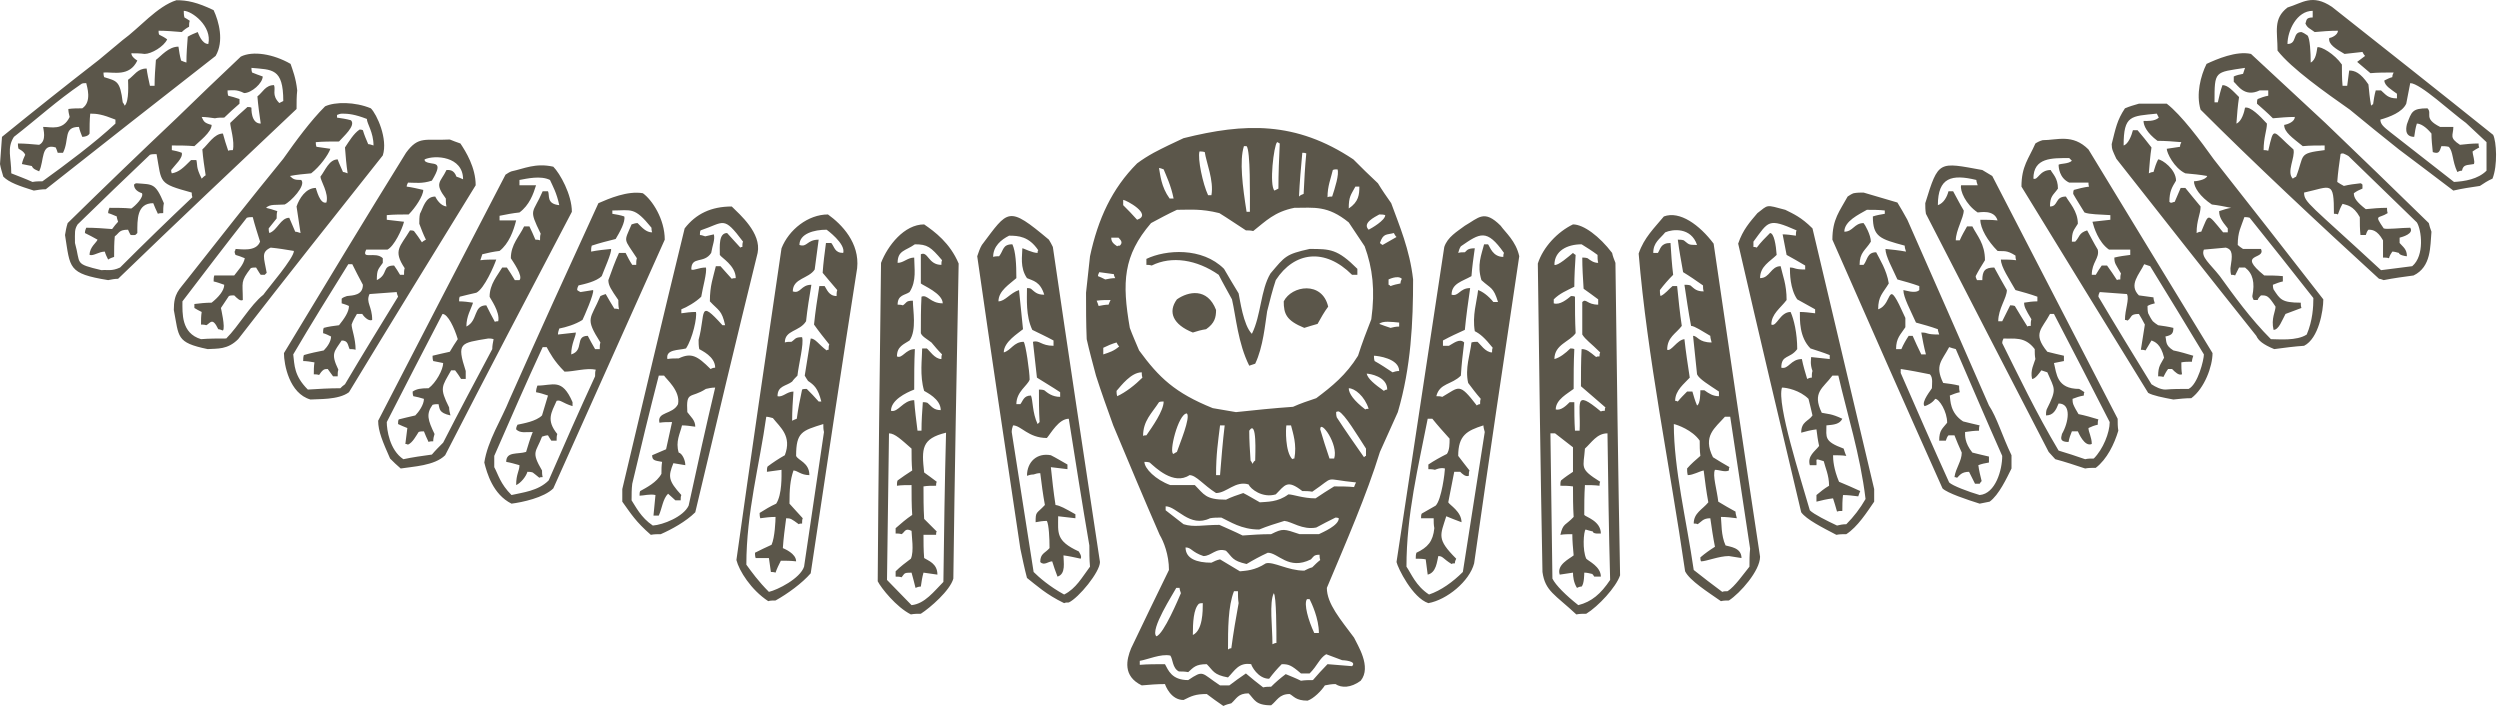 <?xml version="1.0" encoding="UTF-8"?> <svg xmlns="http://www.w3.org/2000/svg" width="386" height="109" viewBox="0 0 386 109" fill="none"> <path fill-rule="evenodd" clip-rule="evenodd" d="M188.887 109C187.965 108.386 187.145 107.771 186.326 107.157C184.584 107.157 183.97 107.464 182.741 108.078C180.794 108.078 179.975 105.928 179.872 105.62C178.643 105.62 177.414 105.723 176.287 105.825C173.317 104.391 173.931 101.831 174.648 100.09C176.594 95.993 178.541 91.999 180.487 88.005C180.487 85.65 179.668 83.602 179.053 82.578C176.594 76.945 174.238 71.312 171.882 65.679C170.961 63.119 170.039 60.559 169.219 57.998C168.707 56.053 168.195 54.209 167.785 52.366C167.683 49.908 167.683 47.552 167.683 45.197C167.888 43.251 168.092 41.407 168.297 39.564C169.526 33.829 171.678 29.118 175.57 25.226C176.39 24.612 177.209 24.1 178.131 23.588C179.668 22.768 181.204 22.052 182.741 21.335C192.165 18.979 200.052 18.672 208.963 24.612C210.193 25.841 211.422 27.07 212.753 28.299C213.368 29.323 214.085 30.347 214.802 31.371C216.031 34.751 217.67 38.54 218.182 43.148C218.182 49.703 217.875 56.667 215.826 63.631C214.905 65.679 213.983 67.727 213.061 69.776C211.012 76.433 207.837 83.704 204.866 90.771C204.866 93.228 207.017 95.686 209.066 98.451C209.578 99.578 211.832 102.958 210.09 105.108C208.554 106.235 207.12 106.235 206.198 105.62C205.583 105.62 205.071 105.723 204.559 105.825C204.046 106.644 202.817 107.873 201.895 108.181C200.052 108.181 199.744 107.464 199.13 107.157C197.491 107.157 197.183 108.181 196.261 108.898C193.803 108.898 193.701 107.976 192.779 107.054C191.14 107.054 190.935 107.873 190.116 108.59C189.706 108.693 189.296 108.795 188.887 109ZM195.032 106.132C194.11 105.416 193.189 104.699 192.369 103.982C191.447 104.596 190.628 105.211 189.809 105.825C189.296 105.825 188.784 105.825 188.374 105.825C185.404 103.879 185.916 103.367 183.458 105.006C180.897 105.006 180.385 103.47 179.872 102.548C178.541 102.548 177.209 102.548 175.98 102.65C175.98 102.445 175.98 102.241 175.98 102.036C177.209 101.831 179.258 100.909 180.692 101.217C181.102 101.729 180.999 103.162 182.024 103.674C182.433 103.674 182.945 103.674 183.458 103.777C184.277 103.06 184.584 102.548 186.326 102.548C187.35 103.572 187.35 104.187 189.604 104.596C190.628 103.572 191.243 102.241 193.189 102.548C193.189 102.753 194.213 104.801 195.954 104.801C196.569 103.982 197.183 103.265 197.9 102.548C198.925 102.548 199.334 102.65 200.871 103.982C201.281 103.982 201.69 103.982 202.203 103.982C203.432 102.753 203.739 101.626 204.764 101.012C205.583 101.319 206.402 101.626 207.222 101.933C207.324 101.933 209.578 102.036 208.758 102.855C207.427 102.753 206.198 102.65 204.968 102.548C204.149 103.367 203.432 104.187 202.715 105.006C202.1 105.006 201.486 105.006 200.871 105.108C200.052 104.699 199.232 104.391 198.515 104.084C197.696 104.699 196.978 105.313 196.261 106.03C195.852 106.03 195.442 106.03 195.032 106.132ZM189.604 100.295C189.604 97.12 189.604 93.638 190.526 91.283C190.73 91.283 190.935 91.283 191.14 91.283C191.14 91.897 191.14 92.511 191.243 93.126C190.833 95.379 190.423 97.734 190.116 100.09C189.911 100.09 189.706 100.192 189.604 100.295ZM196.466 99.475C196.466 96.813 195.954 93.023 196.671 91.59C197.081 91.999 197.081 97.632 197.081 99.271C196.876 99.271 196.671 99.373 196.466 99.475ZM178.541 98.246C177.516 97.222 181.204 91.59 181.614 90.771C181.716 90.771 181.921 90.771 182.126 90.771C182.126 90.975 182.228 91.283 182.331 91.59C182.024 92.306 179.668 97.939 178.541 98.246ZM184.175 98.042C184.175 96.096 184.277 94.047 185.097 93.228C185.301 93.126 185.506 93.126 185.711 93.126C185.711 94.355 185.711 97.325 184.175 98.042ZM202.92 97.734C201.998 95.789 201.281 93.228 201.793 92.511C201.895 92.511 201.998 92.511 202.203 92.511C202.51 93.126 203.637 95.481 203.637 97.734C203.329 97.734 203.125 97.734 202.92 97.734ZM140.64 94.867C138.387 93.74 136.031 90.771 135.519 89.746C135.622 73.36 135.826 56.974 136.031 40.588C137.056 37.925 139.616 34.648 142.689 34.648C144.328 35.775 146.684 37.516 148.016 40.691C147.708 56.872 147.401 73.053 147.196 89.337C146.684 91.18 143.611 93.843 142.177 94.764C141.665 94.764 141.153 94.764 140.64 94.867ZM243.381 94.867C240.103 91.794 238.566 91.283 238.157 88.313C237.849 72.439 237.645 56.565 237.44 40.691C238.259 38.13 240.513 35.775 242.869 34.648C244.508 34.648 246.966 36.492 248.912 39.052C249.015 39.564 249.22 40.076 249.424 40.588C249.629 56.667 249.834 72.746 250.141 88.825C249.527 90.668 246.761 93.638 244.917 94.764C244.405 94.764 243.893 94.764 243.381 94.867ZM140.743 93.433C139.411 92.102 138.182 90.771 136.953 89.542C137.056 81.963 137.158 74.384 137.26 66.908C138.182 66.908 139.206 67.932 140.743 69.264C140.743 70.39 140.743 71.517 140.845 72.643C140.026 73.155 139.309 73.668 138.592 74.18C138.489 74.384 138.489 74.692 138.489 74.999C139.206 74.897 139.923 74.897 140.743 74.897C140.743 76.433 140.743 77.969 140.845 79.505C139.923 80.12 139.104 80.837 138.284 81.553C138.284 81.758 138.284 82.066 138.284 82.373C138.592 82.373 138.899 82.373 139.206 82.475C139.718 82.168 139.718 81.451 140.743 81.963C140.743 82.68 141.153 85.138 140.64 86.264C139.821 86.879 139.001 87.493 138.284 88.21C138.284 88.415 138.284 88.722 138.284 89.03C138.592 89.03 138.899 89.03 139.206 89.132C139.718 88.518 139.514 88.415 140.743 88.415C140.948 89.132 141.153 89.951 141.357 90.771C141.562 90.668 141.87 90.566 142.177 90.566C142.279 89.849 142.382 89.132 142.587 88.415C143.304 88.518 144.021 88.62 144.738 88.722C144.738 86.981 143.304 86.572 142.689 86.162C142.587 84.933 142.587 83.704 142.587 82.578C143.201 82.578 143.816 82.578 144.533 82.578C144.533 82.373 144.533 82.168 144.635 82.066C143.918 81.349 143.304 80.734 142.689 80.12C142.587 78.379 142.587 76.74 142.587 75.101C143.201 74.999 143.816 74.999 144.533 74.999C144.533 74.794 144.533 74.589 144.635 74.384C143.918 73.872 143.304 73.36 142.689 72.951C142.279 69.264 142.279 67.728 146.069 66.806C145.865 74.487 145.762 82.168 145.66 89.849C144.226 91.283 142.792 93.228 140.743 93.433ZM243.688 93.433C241.742 91.897 240.205 90.361 239.693 89.337C239.591 81.861 239.488 74.384 239.386 66.908C239.591 66.908 239.796 66.908 240.103 66.908C241.025 67.625 241.947 68.342 242.869 69.059C242.869 70.288 242.869 71.517 242.869 72.848C242.254 73.258 241.64 73.668 241.025 74.18C240.922 74.384 240.922 74.692 240.922 74.999C241.537 74.999 242.152 74.999 242.869 75.101C242.869 76.638 242.869 78.174 242.971 79.812C241.742 81.144 241.332 80.734 240.922 82.578C241.537 82.475 242.152 82.475 242.766 82.475C242.766 83.499 242.869 84.626 242.971 85.752C242.357 86.264 240.308 87.186 240.82 88.722C241.435 88.62 242.152 88.518 242.869 88.415C242.869 89.03 242.971 89.951 243.483 90.771C243.688 90.668 243.893 90.566 244.2 90.566C244.61 90.156 244.61 88.518 244.61 88.415C245.02 88.415 245.43 88.518 245.839 88.62C245.942 88.722 246.044 88.825 246.147 89.03C246.454 89.03 246.761 89.03 247.171 89.03C247.171 87.493 245.327 86.674 244.917 86.264C244.303 84.933 244.508 82.066 244.815 81.758C245.122 81.861 245.532 81.963 245.942 82.066C245.942 82.475 246.966 82.373 247.171 82.373C247.171 80.427 244.815 79.812 244.61 79.505C244.61 77.969 244.61 76.433 244.713 74.897C245.43 74.897 246.147 74.897 246.966 74.999C246.966 74.794 246.966 74.589 247.069 74.384C243.791 72.336 244.508 72.234 244.713 69.264C245.737 68.342 246.556 66.908 248.195 66.908C248.298 74.384 248.4 81.963 248.605 89.542C247.171 91.692 245.737 92.921 243.688 93.433ZM164.303 93.126C161.537 91.794 160.001 90.361 158.566 89.234C158.157 87.698 157.849 86.162 157.542 84.728C155.289 69.673 153.035 54.619 150.884 39.564C151.089 38.95 151.294 38.335 151.601 37.823C155.698 32.395 155.596 31.678 161.947 37.004C162.152 37.311 162.357 37.721 162.561 38.13C164.917 54.312 167.375 70.493 169.834 86.776C169.834 88.313 166.556 92.306 165.02 93.023C164.713 93.023 164.508 93.023 164.303 93.126ZM220.538 93.126C218.08 92.306 215.826 87.698 215.622 86.776C218.08 70.493 220.538 54.312 222.996 38.13C223.509 36.594 224.943 35.775 226.172 34.853C228.323 33.624 229.143 32.293 231.703 34.853C232.42 35.877 234.059 37.208 234.572 39.564C232.216 55.336 229.86 71.107 227.606 86.981C226.889 89.746 223.406 92.614 220.538 93.126ZM118.617 92.819C115.954 91.078 114.11 88.108 113.701 86.469C115.954 70.39 118.31 54.312 120.666 38.335C121.793 35.467 124.763 33.112 127.837 33.112C129.988 34.648 132.753 37.516 132.344 41.407C129.885 57.077 127.529 72.746 125.173 88.518C123.842 90.054 121.588 91.692 119.744 92.716C119.334 92.716 118.925 92.716 118.617 92.819ZM265.711 92.819C263.662 91.385 260.897 89.644 260.18 88.21C257.824 71.926 254.341 55.131 253.009 39.154C253.829 36.696 255.468 35.161 256.902 33.419C259.36 32.498 262.433 34.751 264.584 37.618C266.94 53.697 269.296 69.776 271.755 85.957C271.755 88.108 268.682 91.59 266.94 92.716C266.531 92.716 266.121 92.716 265.711 92.819ZM164.303 91.794C162.049 90.566 160.41 89.132 159.591 88.313C158.464 81.041 157.337 73.872 156.21 66.703C156.21 66.294 156.313 65.986 156.415 65.679C157.645 65.679 158.771 67.625 161.639 67.625C162.254 66.908 163.483 64.655 165.02 64.655C166.044 71.107 167.068 77.662 168.195 84.216C168.195 85.24 168.195 86.367 168.297 87.493C167.068 89.132 166.146 90.873 164.303 91.794ZM220.641 91.794C218.592 90.463 217.875 88.518 217.158 87.493C217.158 79.403 219.002 72.029 220.436 64.655C220.641 64.655 220.846 64.655 221.153 64.655C221.972 65.679 222.894 66.703 223.816 67.727C223.816 68.547 223.816 69.469 223.406 70.083C222.382 70.595 221.46 71.107 220.538 71.722C220.538 71.926 220.538 72.131 220.538 72.439C220.846 72.439 221.153 72.439 221.562 72.541C221.562 72.541 222.382 72.131 223.099 72.336C223.099 72.848 222.587 77.15 221.665 78.071C220.948 78.481 220.231 78.891 219.514 79.3C219.412 79.505 219.412 79.71 219.412 80.017C220.026 80.017 220.641 80.017 221.357 80.017C221.357 80.529 221.357 81.041 221.46 81.553C221.255 83.602 220.436 84.523 218.695 85.343C218.592 85.65 218.592 85.957 218.592 86.264C219.104 86.264 219.617 86.264 220.129 86.367C220.231 87.084 220.334 87.903 220.436 88.722C221.767 88.415 221.87 86.674 222.075 85.855C222.792 85.855 222.792 86.264 224.123 87.084C224.226 86.981 224.431 86.981 224.635 86.981C224.635 86.674 224.738 86.469 224.84 86.264C221.767 83.192 222.382 82.68 223.304 79.71C224.021 80.017 224.84 80.324 225.66 80.632C225.66 78.993 223.816 77.969 223.611 77.559C223.918 75.921 224.226 74.384 224.533 72.848C224.84 72.848 225.148 72.848 225.455 72.848C225.762 73.155 226.274 73.668 226.786 73.463C226.786 73.155 226.787 72.848 226.889 72.643C226.274 71.824 225.66 71.107 225.148 70.39C225.148 67.215 226.479 66.499 229.04 65.679C229.04 65.986 229.142 66.294 229.245 66.703C228.118 73.872 226.991 81.041 225.865 88.313C224.328 89.849 222.484 91.18 220.641 91.794ZM118.72 91.385C117.081 89.746 116.057 88.313 115.237 87.186C115.237 79.096 117.286 71.722 118.31 64.348C118.617 64.348 118.925 64.45 119.334 64.553C120.461 65.986 122.305 67.318 121.178 70.288C120.256 70.8 119.334 71.414 118.515 72.029C118.413 72.234 118.413 72.541 118.413 72.848C119.13 72.746 119.847 72.643 120.666 72.541C120.666 73.463 120.769 76.33 119.847 77.764C118.925 78.174 118.105 78.686 117.286 79.198C117.286 79.403 117.286 79.71 117.388 80.017C118.105 79.915 118.925 79.812 119.744 79.812C119.744 80.324 119.642 82.987 119.13 84.114C118.208 84.523 117.388 84.933 116.569 85.343C116.569 85.548 116.569 85.855 116.671 86.162C117.286 86.162 118.003 86.162 118.72 86.162C118.822 86.879 118.925 87.596 119.027 88.313C119.232 88.313 119.437 88.313 119.744 88.415C119.949 87.801 120.256 87.186 120.564 86.572C121.281 86.572 122.1 86.572 122.92 86.674C122.92 85.445 121.076 84.728 120.871 84.626C120.973 83.09 121.178 81.553 121.383 80.017C122.1 80.017 122.203 80.12 123.329 80.939C123.432 80.837 123.637 80.837 123.842 80.837C123.842 80.529 123.842 80.222 123.944 80.017C123.227 79.198 122.51 78.481 121.895 77.764C121.895 75.511 121.998 74.18 122.51 72.643C123.125 72.643 123.637 73.36 124.968 73.36C124.968 71.414 123.227 71.107 122.92 70.39C122.92 66.703 123.842 66.499 127.119 65.474C127.119 65.884 127.119 66.294 127.222 66.703C126.198 73.565 125.173 80.529 124.149 87.493C123.534 89.337 120.051 91.078 118.72 91.385ZM265.916 91.385C264.38 90.259 262.945 89.132 261.511 88.005C260.385 80.222 258.438 72.439 258.438 65.474C258.95 65.577 261.306 66.396 262.433 68.035C262.433 68.752 262.433 69.571 262.536 70.39C261.819 71.005 261.102 71.619 260.487 72.336C260.487 72.643 260.487 72.951 260.589 73.36C261.409 73.36 262.433 72.746 263.048 72.643C263.253 74.282 263.458 75.921 263.765 77.559C262.843 78.686 261.511 79.198 261.511 80.837C261.716 80.837 261.921 80.837 262.126 80.939C262.741 80.529 262.945 80.017 264.072 80.017C264.277 81.451 264.482 82.885 264.789 84.421C263.97 84.933 263.253 85.445 262.536 86.06C262.536 86.264 262.536 86.469 262.638 86.674C263.458 86.674 265.404 85.855 266.94 85.855C267.555 85.957 268.17 86.06 268.887 86.162C268.887 84.523 267.043 84.421 266.428 84.216C265.711 82.68 265.814 80.632 265.711 79.812C266.531 79.812 267.35 79.915 268.17 80.017C268.067 79.608 267.965 79.3 267.965 78.993C267.043 78.481 266.121 77.969 265.301 77.457C265.097 75.613 264.38 73.36 264.789 72.541C265.506 72.541 266.326 72.951 266.94 72.643C266.94 72.439 266.94 72.234 267.043 72.131C266.121 71.619 265.301 71.107 264.482 70.595C262.843 67.318 264.789 66.089 266.326 64.348C266.531 64.348 266.838 64.348 267.145 64.348C268.17 71.107 269.194 77.867 270.218 84.728C270.116 85.65 270.116 86.572 270.116 87.493C269.194 88.62 267.862 90.566 266.736 91.283C266.428 91.283 266.121 91.283 265.916 91.385ZM163.278 89.03C162.971 88.21 162.664 87.391 162.459 86.674C161.844 86.674 161.23 87.391 160.615 86.776C160.615 85.445 161.332 85.445 162.049 84.626C162.049 83.09 161.947 81.041 161.639 80.427C161.025 80.427 160.41 80.529 159.898 80.632C159.898 78.891 160.001 79.403 161.332 77.969C161.025 76.33 160.82 74.692 160.615 73.053C160.205 73.053 159.898 73.155 159.591 73.258C159.181 73.258 158.874 73.36 158.566 73.463C158.566 71.312 160.103 69.878 162.254 70.288C163.074 70.698 163.893 71.21 164.815 71.722C164.815 71.926 164.815 72.131 164.815 72.439C163.893 72.336 163.074 72.234 162.254 72.131C162.459 74.077 162.664 76.023 162.971 77.969C163.688 78.071 164.405 78.481 166.044 79.403C166.044 79.608 166.044 79.812 166.044 80.017C165.122 79.915 164.2 79.812 163.381 79.71C163.381 82.27 162.971 83.499 166.556 85.138C166.658 85.343 167.068 85.855 166.863 86.264C165.941 86.06 165.02 85.855 164.2 85.752C164.2 86.776 164.61 88.62 163.278 89.03ZM191.447 88.21C190.423 87.596 189.399 86.981 188.374 86.367C187.862 86.469 187.453 86.674 187.043 86.879C184.789 86.879 183.048 86.264 183.048 84.523C183.97 84.523 183.97 85.24 185.814 85.855C187.043 85.855 187.76 84.523 189.296 85.035C190.321 86.06 190.218 86.572 192.472 87.084C193.496 86.469 194.623 85.855 195.749 85.343C197.388 85.343 198.925 88.108 202.408 86.367C202.817 85.957 202.817 85.65 203.739 85.65C203.739 85.855 203.739 86.162 203.842 86.469C203.432 86.776 203.022 87.186 202.612 87.596C202.203 87.698 201.793 87.903 201.383 88.108C198.822 88.108 196.671 86.674 195.442 86.981C193.701 88.108 192.369 88.108 191.447 88.21ZM191.857 82.68C190.628 82.066 189.399 81.553 188.272 81.041C185.711 81.041 184.379 81.451 182.741 80.939C181.819 80.222 180.897 79.505 179.975 78.788C179.975 78.583 179.975 78.379 179.975 78.174C181.716 78.174 183.662 81.553 186.838 80.017C187.35 79.915 187.965 79.915 188.579 79.915C189.911 80.529 191.652 81.758 194.418 81.758C195.647 81.246 196.979 80.837 198.31 80.427C199.437 80.529 201.076 81.861 203.227 81.451C204.149 80.939 205.173 80.427 206.198 79.915C206.3 79.915 206.505 79.915 206.71 80.017C206.71 81.144 204.251 82.168 203.637 82.475C202.612 82.475 201.588 82.475 200.666 82.475C198.208 81.656 198.105 81.553 196.261 82.475C194.725 82.475 193.291 82.578 191.857 82.68ZM100.487 82.578C98.131 80.529 97.414 79.3 96.082 77.457C96.082 76.74 96.082 76.125 96.082 75.511C99.258 62.095 102.433 48.679 105.711 35.263C107.453 33.01 109.808 31.883 112.984 31.883C114.213 33.112 117.593 35.979 116.978 39.052C113.701 52.366 110.525 65.679 107.35 79.096C105.916 80.529 103.662 81.758 102.023 82.475C101.511 82.475 100.999 82.475 100.487 82.578ZM283.534 82.578C281.383 81.451 278.925 80.222 278.105 79.096C274.828 65.269 271.55 51.444 268.374 37.618C269.092 35.467 270.218 34.239 271.345 32.907C273.086 31.576 272.574 31.576 275.647 32.395C276.877 33.01 278.105 33.522 279.847 35.263C283.022 48.679 286.198 62.095 289.373 75.511C289.373 76.125 289.373 76.74 289.373 77.457C288.246 79.096 286.812 81.349 285.071 82.475C284.559 82.475 284.047 82.475 283.534 82.578ZM100.794 81.144C98.95 79.915 98.131 78.174 97.516 77.252C97.516 76.33 97.516 75.511 97.619 74.692C98.95 69.059 100.282 63.529 101.716 57.998C101.921 57.998 102.228 57.998 102.536 57.998C102.843 58.511 105.097 60.354 104.687 62.402C103.867 64.04 101.409 63.529 101.819 65.269C102.433 65.167 103.048 65.167 103.765 65.167C103.458 66.499 103.15 67.932 102.843 69.366C102.126 69.673 101.409 69.981 100.692 70.288C100.692 71.107 101.102 71.107 102.228 71.312C102.126 71.926 102.126 72.541 102.126 73.155C101.409 74.487 99.77 75.306 98.848 75.818C98.746 76.023 98.746 76.228 98.746 76.535C99.36 76.535 100.385 76.228 101.204 76.433C101.102 77.457 100.999 78.481 100.897 79.608C101.102 79.608 101.409 79.608 101.716 79.608C102.228 78.481 102.331 77.047 103.15 76.228C103.458 76.535 103.867 76.842 104.277 77.252C104.482 77.252 104.789 77.252 105.096 77.252C105.096 76.945 105.097 76.638 105.199 76.433C103.15 74.18 103.15 73.565 103.97 71.517C104.584 71.619 105.199 71.722 105.814 71.824C105.814 71.005 105.301 69.981 104.789 69.878C104.277 68.137 104.994 67.011 105.301 65.679C105.916 65.679 106.633 65.782 107.35 65.884C107.35 64.86 106.633 64.348 106.121 63.631C105.916 60.252 106.633 61.583 108.989 60.047C109.398 59.944 109.91 59.842 110.423 59.842C108.989 65.884 107.657 71.926 106.326 78.071C105.506 79.812 102.331 81.041 100.794 81.144ZM283.637 81.144C282.1 80.427 280.052 79.403 279.437 78.788C278.003 73.77 274.316 62.402 275.135 59.842C275.852 59.842 277.9 60.252 279.232 61.583C279.437 62.402 279.642 63.222 279.847 64.143C279.232 65.065 278.105 65.065 278.105 66.806C278.822 66.601 279.642 66.396 280.461 66.294C280.564 67.113 280.666 67.932 280.871 68.854C280.256 69.673 279.027 70.39 279.437 71.824C279.744 71.824 280.052 71.824 280.461 71.824C280.564 70.902 280.052 70.698 281.588 71.21C281.793 72.131 282.408 73.36 282.408 74.999C281.691 75.409 281.076 75.921 280.461 76.433C280.461 76.74 280.461 77.047 280.461 77.457C281.281 77.252 282.1 77.047 283.022 76.945C283.227 77.559 283.432 78.276 283.637 78.993C283.842 78.891 284.149 78.891 284.456 78.891C284.456 78.071 284.456 77.252 284.559 76.433C285.276 76.433 286.095 76.535 286.915 76.638C287.017 76.33 287.12 76.023 287.222 75.818C286.095 75.306 284.968 74.794 283.944 74.384C283.125 72.439 283.022 71.005 283.022 70.288C283.637 70.288 284.354 70.288 285.071 70.39C284.866 69.981 284.764 69.571 284.661 69.264C281.588 68.137 281.998 67.523 281.998 65.679C283.227 65.577 284.046 65.474 284.456 64.655C282.715 63.836 282.203 63.938 281.281 63.733C279.744 60.559 281.486 59.944 282.92 57.998C283.227 57.998 283.534 57.998 283.842 57.998C285.173 63.836 287.222 70.185 288.041 77.047C287.222 78.481 286.198 79.812 285.071 80.939C284.559 80.939 284.047 81.041 283.637 81.144ZM78.976 77.764C76.108 76.33 75.186 73.053 74.776 71.414C75.288 68.035 77.44 64.757 78.669 61.685C83.175 51.546 87.785 41.407 92.395 31.371C94.034 30.654 96.902 29.425 99.258 29.835C100.692 30.859 102.638 33.829 102.638 37.004C96.902 49.805 91.165 62.607 85.429 75.409C83.995 76.842 80.615 77.559 78.976 77.764ZM305.66 77.764C303.714 77.15 300.641 76.125 299.924 75.409C294.188 62.607 288.554 49.805 282.92 37.004C282.92 33.829 284.047 32.6 285.276 30.347C285.583 30.142 285.89 29.938 286.198 29.835C286.71 29.733 287.222 29.733 287.734 29.733C289.476 30.245 291.217 30.757 292.958 31.269C293.47 32.088 293.983 33.01 294.495 33.932C298.695 43.456 302.894 52.98 307.094 62.607C308.323 64.45 309.143 67.318 310.577 70.288C310.577 70.902 310.577 71.619 310.577 72.336C309.86 73.77 308.63 76.433 307.196 77.457C306.684 77.559 306.172 77.662 305.66 77.764ZM194.52 77.559C193.598 77.047 192.779 76.535 191.96 76.125C191.038 76.433 190.116 76.74 189.296 77.15C186.121 77.15 185.916 76.33 184.482 74.897C183.15 74.897 181.921 74.897 180.692 74.897C178.438 74.077 176.697 72.336 176.697 71.312C176.902 71.312 177.209 71.312 177.516 71.414C178.336 72.131 181.204 74.999 183.662 73.36C184.687 73.36 185.814 74.897 187.76 76.125C189.399 76.125 190.73 74.18 192.779 74.794C193.086 75.511 194.93 76.945 196.979 76.33C198.413 74.897 198.72 73.975 201.076 75.818C201.588 75.818 202.1 75.818 202.612 75.921C206.402 73.36 204.046 73.975 209.373 74.487C209.271 74.692 209.168 74.897 209.066 75.204C208.041 75.101 207.017 75.101 205.993 75.101C204.968 75.716 204.046 76.33 203.125 76.945C201.178 76.945 199.642 76.33 198.925 76.33C197.286 77.559 195.647 77.457 194.52 77.559ZM78.976 76.433C77.235 74.692 76.927 73.258 76.313 72.131C76.313 71.517 76.313 70.902 76.313 70.39C78.771 64.757 81.23 59.125 83.79 53.595C83.995 53.595 84.2 53.595 84.405 53.595C84.917 54.516 85.531 55.745 87.171 57.384C88.605 57.384 90.551 56.77 91.985 57.077C91.882 57.384 91.882 57.691 91.882 58.101C89.424 63.426 87.068 68.752 84.712 74.18C83.073 75.818 80.718 76.023 78.976 76.433ZM305.66 76.433C303.919 75.921 301.46 74.999 300.948 74.487C298.387 68.854 295.929 63.222 293.47 57.589C293.47 57.384 293.47 57.179 293.47 56.974C294.905 57.179 296.441 57.486 297.978 57.794C298.49 58.306 298.285 59.33 298.285 59.944C298.285 60.047 296.544 62.095 297.158 62.71C297.568 62.607 298.387 62.197 298.797 61.583C299.412 61.583 300.641 63.529 300.641 65.269C299.924 66.191 299.412 66.396 299.412 68.035C299.719 68.035 300.026 68.035 300.436 68.035C300.539 67.727 300.641 67.42 300.846 67.215C301.153 67.215 301.46 67.215 301.768 67.215C302.075 68.035 302.485 68.956 302.894 69.878C302.894 71.21 301.973 72.234 301.768 73.668C301.87 73.668 301.973 73.668 302.177 73.77C302.587 73.36 302.894 72.848 304.021 72.848C304.329 73.463 304.636 74.077 304.943 74.692C305.148 74.692 305.353 74.692 305.66 74.692C305.762 74.487 305.865 74.384 305.967 74.282C305.762 73.463 305.557 72.643 305.455 71.824C305.967 71.619 306.479 71.517 307.094 71.414C307.094 71.107 307.094 70.8 307.094 70.493C306.172 70.288 305.353 70.083 304.533 69.878C303.304 68.342 303.407 67.215 303.407 66.703C304.124 66.601 304.841 66.499 305.557 66.499C305.557 66.191 305.557 65.884 305.66 65.679C304.738 65.474 303.919 65.269 303.099 65.065C301.051 63.733 301.153 61.788 301.051 61.071C301.563 60.866 302.075 60.661 302.587 60.559C302.485 60.149 302.485 59.842 302.485 59.535C301.665 59.33 300.846 59.227 300.026 59.125C298.695 56.36 299.821 55.745 300.948 53.595C301.255 53.697 301.563 53.8 301.973 53.902C304.329 59.33 306.684 64.86 309.143 70.39C309.143 72.541 308.118 76.228 305.66 76.433ZM79.693 74.897C79.693 73.155 80.205 72.746 80.205 71.824C79.488 71.619 78.771 71.414 78.157 71.312C78.157 69.673 79.898 70.185 81.23 69.776C81.537 68.752 81.844 67.727 82.254 66.703C81.127 66.703 80.308 66.908 79.693 66.294C79.693 65.986 79.796 65.782 79.898 65.577C80.82 65.372 82.766 65.065 83.688 64.143C83.995 63.119 84.302 62.095 84.61 61.071C83.995 60.866 83.38 60.661 82.766 60.559C82.766 60.149 82.868 59.842 82.971 59.535C85.429 59.535 86.761 58.306 88.4 62.095C88.4 62.3 88.4 62.505 88.4 62.71C86.761 62.197 86.556 61.685 85.941 61.89C85.122 63.733 84.302 64.86 86.044 67.011C85.941 67.318 85.941 67.625 85.941 68.035C85.634 68.035 85.327 68.035 85.122 68.035C84.917 67.727 84.712 67.42 84.61 67.215C84.302 67.215 83.995 67.318 83.688 67.42C82.766 69.878 81.946 69.673 83.688 72.643C83.688 72.951 83.688 73.258 83.79 73.668C83.585 73.668 83.38 73.668 83.278 73.77C82.868 73.463 82.561 73.155 82.254 72.951C81.946 72.848 81.639 72.848 81.434 72.848C81.23 73.565 80.41 74.589 79.693 74.897ZM187.76 73.36C187.76 70.083 188.067 68.24 188.374 65.679C188.579 65.679 188.784 65.679 189.091 65.679C188.784 68.24 188.579 70.8 188.374 73.36C188.17 73.36 187.965 73.36 187.76 73.36ZM61.87 72.336C61.255 71.824 60.743 71.312 60.231 70.8C59.104 68.24 58.387 66.601 58.387 64.962C64.943 52.263 71.498 39.564 78.054 26.967C78.362 26.763 78.669 26.558 78.976 26.455C80.922 26.046 82.663 25.124 85.429 25.738C86.453 26.763 88.297 30.04 88.297 32.703C81.741 45.197 75.186 57.691 68.733 70.288C67.094 71.926 63.713 72.029 61.87 72.336ZM321.947 72.336C320.41 71.824 318.874 71.312 317.337 70.902C316.928 70.493 316.62 70.083 316.313 69.776C309.962 57.486 303.612 45.197 297.363 33.01C297.261 32.395 297.261 31.883 297.261 31.371C299.309 24.714 299.309 25.022 306.07 26.25C306.582 26.558 307.094 26.865 307.606 27.172C314.059 39.666 320.513 52.161 326.966 64.655C326.966 65.269 326.966 65.884 327.069 66.499C326.454 68.547 325.327 70.902 323.586 72.234C322.971 72.234 322.459 72.234 321.947 72.336ZM193.393 71.619C193.291 71.414 193.189 71.21 193.086 71.107C192.984 69.571 192.882 68.035 192.882 66.499C194.11 64.655 193.803 70.288 193.803 71.107C193.598 71.21 193.496 71.414 193.393 71.619ZM62.279 70.902C60.128 69.469 59.718 66.294 59.718 65.167C62.587 59.535 65.455 54.004 68.323 48.474C69.142 48.474 70.167 50.625 70.679 52.366C70.269 52.98 69.859 53.595 69.45 54.312C68.528 54.516 67.606 54.721 66.786 54.926C66.786 55.131 66.786 55.438 66.889 55.745C67.401 55.848 67.913 55.95 68.425 56.053C68.425 57.077 67.299 59.125 66.172 59.944C64.943 59.944 64.328 60.047 63.713 60.456C63.713 60.661 63.713 60.866 63.816 61.173C64.328 61.276 64.84 61.378 65.455 61.583C65.455 62.505 64.635 63.631 64.123 64.143C63.201 64.348 62.382 64.553 61.562 64.757C61.46 64.962 61.46 65.167 61.46 65.474C61.87 65.679 62.382 65.884 62.894 66.089C62.791 66.908 62.689 67.728 62.587 68.547C62.689 68.547 62.791 68.547 62.996 68.649C63.713 68.342 64.226 67.318 64.635 66.703C64.84 66.601 65.147 66.601 65.455 66.601C65.66 67.113 65.865 67.625 66.172 68.24C66.377 68.137 66.582 68.137 66.889 68.137C66.889 67.728 66.991 67.318 67.094 67.011C66.069 64.86 65.762 63.938 66.786 62.505C67.094 62.402 67.401 62.402 67.708 62.402C67.913 63.119 67.708 63.733 69.552 64.143C69.45 63.733 69.347 63.324 69.347 62.914C67.811 59.842 68.221 59.74 69.655 57.179C69.859 57.179 70.064 57.179 70.269 57.179C70.576 57.589 70.884 57.998 71.191 58.511C71.396 58.511 71.601 58.511 71.908 58.511C71.908 58.101 71.908 57.691 71.908 57.282C70.474 52.878 71.089 52.98 75.391 52.263C75.596 52.263 75.903 52.263 76.21 52.366C76.108 52.878 76.005 53.39 76.005 53.902C73.445 58.715 70.884 63.529 68.425 68.342C67.811 68.956 67.196 69.571 66.684 70.185C65.147 70.39 63.713 70.595 62.279 70.902ZM199.539 70.902C198.413 69.776 198.515 66.191 198.617 65.679C198.822 65.679 199.027 65.679 199.335 65.679C199.642 66.908 200.256 68.649 199.847 70.8C199.744 70.8 199.642 70.8 199.539 70.902ZM321.947 70.902C320.513 70.39 319.181 69.981 317.849 69.571C314.367 63.733 311.601 57.896 309.143 52.98C309.143 52.673 309.245 52.468 309.347 52.263C310.884 52.366 312.625 51.854 314.162 53.902C314.162 54.414 314.162 54.926 314.264 55.438C314.059 56.155 313.445 57.179 313.752 58.511C314.264 58.511 314.879 57.589 315.186 57.179C315.493 57.282 315.801 57.384 316.108 57.486C317.235 60.149 317.645 59.944 316.006 63.222C315.903 63.529 315.903 63.836 315.903 64.143C317.03 64.143 317.44 63.324 317.849 62.3C319.898 62.3 319.386 65.269 318.362 67.011C318.362 67.318 317.747 68.24 319.386 68.24C319.488 67.625 319.693 67.113 319.898 66.601C320.205 66.601 320.513 66.601 320.82 66.601C320.923 66.806 321.844 69.059 322.971 68.547C322.971 67.523 322.459 66.703 322.459 66.089C322.869 65.884 323.381 65.679 323.893 65.577C323.893 65.269 323.893 64.962 323.996 64.757C322.971 64.45 321.947 64.143 320.922 63.938C320.615 63.426 320.308 62.914 320.103 62.402C320.001 62.095 320.001 61.788 320.001 61.583C320.513 61.378 321.127 61.173 321.742 61.071C321.742 60.866 321.742 60.661 321.844 60.559C321.537 60.354 321.23 60.149 321.025 60.047C317.542 60.047 317.542 57.691 317.132 56.053C317.645 55.95 318.157 55.848 318.669 55.745C318.669 55.438 318.669 55.131 318.669 54.926C317.747 54.721 316.928 54.516 316.108 54.312C313.752 51.444 315.289 50.83 316.518 48.474C316.723 48.474 316.928 48.474 317.132 48.474C320.001 54.004 322.869 59.535 325.737 65.167C325.737 66.806 324.713 69.366 323.278 70.8C322.766 70.8 322.357 70.8 321.947 70.902ZM205.276 70.8C204.764 69.264 204.251 67.728 203.842 66.294C203.842 64.655 206.71 68.649 205.993 70.8C205.685 70.8 205.481 70.8 205.276 70.8ZM210.602 70.595C209.168 68.547 207.734 66.499 206.402 64.45C206.3 64.143 206.3 63.836 206.3 63.631C206.402 63.529 206.505 63.529 206.71 63.529C207.632 63.938 209.578 67.215 210.91 69.264C210.91 69.571 210.91 69.981 210.91 70.39C210.807 70.39 210.705 70.493 210.602 70.595ZM181.204 70.083C180.385 70.083 181.921 63.836 183.253 63.836C183.867 64.45 182.126 68.547 181.716 69.776C181.511 69.878 181.306 69.981 181.204 70.083ZM176.492 67.318C176.492 64.962 177.824 63.836 178.95 62.095C179.155 61.993 179.36 61.993 179.668 61.993C179.668 63.426 177.926 65.884 177.004 67.215C176.799 67.215 176.594 67.215 176.492 67.318ZM141.665 66.499C141.46 64.86 141.255 63.324 141.153 61.788C139.411 61.788 138.694 63.733 137.567 63.426C137.567 61.788 139.821 60.661 141.153 60.149C141.153 57.998 141.153 55.95 141.255 53.902C139.821 53.902 139.309 55.438 138.489 55.029C138.489 53.492 139.514 53.185 140.436 52.571C141.562 50.932 140.948 47.962 140.948 46.426C139.821 46.426 140.026 46.733 139.411 47.143C139.104 47.04 138.797 47.04 138.592 47.04C138.592 45.504 139.718 45.606 140.436 45.094C141.562 43.353 141.153 41.407 141.153 39.769C140.128 39.769 139.514 40.588 138.592 40.588C138.592 38.642 139.821 38.745 141.255 37.721C143.201 37.721 143.713 38.13 145.455 40.178C145.352 40.383 145.352 40.588 145.352 40.895C143.304 40.895 143.304 38.745 142.177 39.257C142.177 40.691 142.177 42.227 142.177 43.763C142.484 44.07 145.557 45.299 145.557 46.835C143.611 46.835 143.201 45.402 142.279 45.811C142.177 47.655 142.177 49.498 142.177 51.444C142.382 51.956 142.996 52.263 143.816 52.878C144.328 53.492 144.84 54.107 145.455 54.721C145.352 54.926 145.352 55.131 145.352 55.438C144.328 55.438 143.509 54.107 143.099 53.8C142.792 53.8 142.587 53.8 142.382 53.8C142.382 55.336 141.972 57.998 142.689 60.354C142.996 60.559 145.25 61.583 145.25 63.324C144.123 63.324 143.816 62.71 143.201 62.197C142.894 62.095 142.689 62.095 142.484 62.095C142.382 63.529 142.279 64.962 142.279 66.499C142.074 66.499 141.87 66.499 141.665 66.499ZM243.176 66.499C243.074 64.962 243.074 63.529 243.074 62.095C242.766 62.095 242.561 62.095 242.357 62.095C241.844 62.607 241.025 63.426 240.205 63.222C240.205 61.685 242.049 60.764 242.971 60.047C242.971 57.998 242.971 55.95 243.074 53.902C242.869 53.8 242.664 53.8 242.459 53.8C241.742 54.517 240.82 55.233 240.001 55.438C240.001 53.185 242.357 52.775 243.278 51.444C243.176 49.498 243.176 47.655 243.176 45.811C242.971 45.709 242.766 45.709 242.561 45.709C241.947 46.221 240.82 47.143 239.898 46.835C239.898 46.63 239.898 46.426 239.898 46.221C240.82 45.299 241.844 44.889 243.074 44.275C243.074 42.636 243.176 40.998 243.278 39.359C243.074 39.257 242.971 39.154 242.869 39.052C242.254 39.564 240.513 41.1 240.001 40.895C240.001 38.745 241.947 37.721 244.2 37.721C245.02 38.233 245.839 38.745 246.659 39.359C246.659 39.769 246.659 40.178 246.761 40.588C246.044 40.588 245.532 40.178 245.122 39.871C244.815 39.769 244.508 39.769 244.303 39.769C244.303 41.305 244.405 42.944 244.508 44.582C245.225 45.094 245.942 45.606 246.761 46.221C246.761 46.426 246.761 46.733 246.761 47.04C245.02 47.04 244.917 46.016 244.303 46.63C244.303 48.269 244.303 49.908 244.303 51.649C244.815 52.468 245.634 52.98 247.069 54.414C246.966 54.619 246.966 54.824 246.966 55.029C246.761 55.029 246.556 55.029 246.454 55.131C245.43 54.312 245.02 53.902 244.2 53.902C244.098 55.745 244.098 57.691 244.098 59.637C245.327 60.661 246.556 61.788 247.888 62.914C247.786 63.017 247.786 63.222 247.786 63.426C247.581 63.426 247.376 63.426 247.171 63.529C242.869 59.944 244.098 62.3 243.893 66.499C243.586 66.499 243.381 66.499 243.176 66.499ZM160.205 65.474C159.386 63.733 159.488 61.788 159.181 61.071C158.054 61.071 157.952 61.89 157.542 62.402C157.337 62.402 157.132 62.402 156.927 62.402C156.927 60.456 158.669 59.535 158.976 58.613C158.976 57.384 158.362 53.083 158.054 52.775C156.518 52.775 156.108 54.107 154.981 54.414C154.981 52.775 157.235 51.444 157.952 50.83C157.747 48.781 157.542 46.733 157.337 44.787C156.006 45.197 155.186 46.528 154.162 46.528C154.162 44.889 155.903 43.865 156.927 42.944C156.927 40.793 156.825 38.847 156.313 37.721C154.776 37.721 154.981 38.642 154.264 39.564C153.957 39.564 153.65 39.564 153.342 39.666C153.342 38.028 154.571 37.004 155.801 36.389C157.235 36.389 158.874 36.492 160.308 38.642C160.205 38.745 160.205 38.847 160.205 39.052C159.386 39.052 158.054 38.335 157.849 38.335C157.849 39.462 157.44 41.305 158.566 42.944C159.488 43.353 160.615 43.456 161.23 45.504C160.103 45.504 159.796 45.094 159.181 44.582C158.976 44.48 158.771 44.48 158.566 44.48C158.566 46.118 158.362 48.781 159.386 50.932C160.41 51.444 161.537 51.956 162.664 52.571C162.664 52.775 162.664 53.083 162.664 53.39C160.718 53.39 160.513 52.468 159.488 52.775C159.693 54.619 159.898 56.462 160.103 58.306C161.23 59.023 162.459 59.74 163.688 60.559C163.688 60.764 163.688 60.968 163.688 61.276C162.459 61.276 161.742 60.661 161.23 60.252C160.922 60.149 160.615 60.149 160.41 60.149C160.41 61.788 160.41 63.426 160.513 65.167C160.41 65.269 160.308 65.372 160.205 65.474ZM122.305 64.962C122.305 63.426 122.407 61.89 122.51 60.456C121.486 60.456 120.871 61.378 120.051 61.173C120.051 59.535 121.383 59.637 122.305 58.92C122.51 58.613 122.817 58.306 123.125 57.998C123.329 56.155 124.149 53.083 123.842 52.059C122.715 52.059 122.817 52.366 122.203 52.775C121.793 52.775 121.486 52.775 121.178 52.878C121.178 50.932 123.432 51.239 124.456 49.601C124.661 47.655 124.968 45.811 125.276 43.968C123.637 43.968 123.637 45.402 122.407 44.992C122.407 42.944 124.866 43.046 125.788 41.612C125.993 40.076 126.198 38.54 126.402 37.004C124.559 37.004 124.661 38.233 123.432 37.823C123.432 36.082 125.685 35.467 127.632 35.467C127.632 35.467 130.602 37.618 130.193 39.052C128.861 39.052 128.861 38.13 128.349 37.516C128.041 37.516 127.734 37.516 127.529 37.516C127.324 39.052 127.119 40.588 127.017 42.124C127.734 42.944 128.451 43.865 129.271 44.787C129.168 45.094 129.168 45.402 129.168 45.709C127.939 45.709 127.632 44.582 127.324 44.173C127.017 44.173 126.71 44.173 126.505 44.173C126.198 46.118 125.89 48.064 125.685 50.113C126.402 51.137 127.222 52.161 128.041 53.185C127.939 53.39 127.939 53.697 127.939 54.004C127.837 54.004 127.734 54.004 127.632 54.107C126.402 53.185 125.89 52.263 125.173 52.263C124.866 54.107 124.559 56.053 124.251 57.998C124.354 58.203 124.559 58.511 124.763 58.818C125.685 59.432 126.3 59.944 126.812 61.993C126.607 61.993 126.505 61.993 126.402 61.993C125.788 61.276 125.173 60.661 124.559 60.047C124.251 60.047 124.046 60.047 123.842 60.149C123.534 61.583 123.227 63.119 123.022 64.655C122.715 64.757 122.51 64.86 122.305 64.962ZM190.833 63.631C189.604 63.426 188.374 63.222 187.248 63.017C181.409 60.661 178.95 58.306 175.877 54.107C175.365 52.878 174.853 51.751 174.443 50.625C173.214 43.558 173.419 39.462 177.721 34.444C179.053 33.727 180.385 33.01 181.716 32.395C183.765 32.395 185.404 32.191 188.272 32.907C189.604 33.727 190.935 34.648 192.369 35.57C192.677 35.57 193.086 35.57 193.496 35.672C195.442 34.136 196.774 32.703 199.847 32.088C202.92 32.088 204.968 31.678 208.246 34.341C209.066 35.57 209.885 36.799 210.705 38.028C211.934 41.407 212.344 44.787 211.729 49.293C211.012 51.137 210.295 52.98 209.68 54.926C207.837 57.896 205.685 59.637 203.227 61.481C201.998 61.89 200.769 62.3 199.642 62.812C196.671 63.017 193.701 63.324 190.833 63.631ZM210.807 63.222C209.066 61.89 208.246 60.764 208.246 59.944C209.168 59.944 210.705 61.173 211.319 63.119C211.114 63.119 210.91 63.119 210.807 63.222ZM228.016 62.607C225.25 59.023 225.352 59.74 222.689 61.276C222.382 61.173 222.075 61.173 221.767 61.173C222.279 59.125 224.123 59.432 225.557 57.998C225.66 56.258 225.865 54.516 226.069 52.878C225.352 52.161 224.328 53.083 223.713 53.39C223.406 53.39 223.099 53.39 222.792 53.39C222.792 53.083 222.792 52.775 222.792 52.571C223.918 51.956 225.045 51.444 226.172 50.932C226.377 48.781 226.684 46.63 226.991 44.48C225.352 44.48 225.25 45.811 224.123 45.504C224.123 43.763 225.762 43.456 227.196 42.636C227.299 41.203 227.504 39.769 227.708 38.335C226.479 38.335 226.479 38.745 226.172 38.95C225.762 38.95 225.455 38.95 225.148 39.052C225.25 38.642 225.352 38.335 225.557 38.028C228.528 35.979 229.552 35.263 232.216 39.052C232.113 39.257 232.113 39.462 232.113 39.666C230.474 39.666 230.064 38.13 229.757 37.721C229.552 37.721 229.347 37.721 229.142 37.721C228.733 39.359 228.016 40.895 228.733 43.251C230.167 44.582 230.577 44.275 231.294 46.63C230.986 46.63 230.781 46.63 230.577 46.63C229.757 45.606 228.835 44.992 228.221 44.787C228.016 46.63 227.299 48.679 227.708 51.137C228.528 51.546 229.245 52.161 230.474 53.697C230.372 53.902 230.372 54.107 230.372 54.414C229.347 54.414 228.528 53.083 228.118 52.775C227.811 52.775 227.504 52.775 227.196 52.878C226.991 54.721 226.172 56.872 226.684 59.125C227.299 59.944 227.913 60.764 228.63 61.583C228.528 61.788 228.528 62.095 228.528 62.402C228.323 62.402 228.118 62.505 228.016 62.607ZM262.024 62.607C261.716 61.89 261.511 61.173 261.306 60.456C260.999 60.456 260.692 60.456 260.487 60.456C259.975 60.969 259.463 61.481 259.053 61.993C258.848 61.89 258.746 61.89 258.643 61.89C258.643 60.252 260.077 59.227 260.897 58.306C260.589 56.258 260.282 54.312 260.077 52.366C258.951 52.468 258.029 54.312 257.414 54.004C257.414 52.059 258.746 51.546 259.668 50.318C259.36 48.269 259.155 46.221 258.95 44.173C258.643 44.173 258.438 44.173 258.233 44.173C257.721 44.582 257.107 45.402 256.39 45.709C256.287 45.402 256.287 45.094 256.287 44.787C256.902 43.968 257.619 43.148 258.336 42.432C258.131 40.793 258.029 39.154 257.926 37.516C256.39 37.516 256.39 38.437 255.98 39.052C255.673 39.052 255.468 39.052 255.263 39.052C255.263 37.413 256.287 36.901 257.107 35.877C258.233 35.365 261.102 35.058 262.024 37.823C260.589 37.823 260.794 37.721 259.975 37.106C259.668 37.004 259.36 37.004 259.053 37.004C259.258 38.642 259.565 40.281 259.872 42.022C260.897 42.636 261.921 43.353 262.945 44.07C262.945 44.377 262.945 44.685 263.048 44.992C261.921 44.992 261.614 44.582 260.999 44.07C260.692 43.968 260.385 43.968 260.077 43.968C260.385 46.016 260.692 48.167 261.102 50.318C261.614 50.318 262.843 51.137 264.072 51.854C264.072 52.161 264.175 52.468 264.277 52.878C262.228 52.878 262.126 51.854 261.409 51.854C261.614 53.8 261.819 55.745 262.024 57.794C262.331 58.511 263.867 59.432 265.404 60.456C265.404 60.661 265.404 60.866 265.404 61.173C264.482 61.173 263.867 60.764 263.15 60.252C262.945 60.252 262.741 60.252 262.536 60.252C262.536 60.559 262.536 62.402 262.024 62.607ZM47.939 61.685C44.661 60.764 43.842 56.258 43.842 54.516C50.09 44.173 56.338 33.829 62.689 23.588C64.635 20.925 65.66 21.744 69.45 21.54C69.962 21.744 70.474 21.949 71.089 22.154C71.908 23.383 73.445 25.841 73.445 28.606C66.889 39.257 60.333 49.908 53.88 60.559C52.241 61.788 49.066 61.583 47.939 61.685ZM335.57 61.685C333.931 61.378 332.395 61.071 331.678 60.661C325.122 50.01 318.566 39.359 312.113 28.811C312.113 25.636 313.24 24.509 314.264 22.154C314.572 21.949 314.981 21.744 315.391 21.642C317.645 21.642 320.001 20.618 322.459 23.076C328.81 33.522 335.16 43.968 341.614 54.516C341.614 56.565 340.385 59.944 338.336 61.481C337.414 61.481 336.492 61.583 335.57 61.685ZM172.497 61.173C172.395 60.866 172.395 60.559 172.395 60.354C173.112 59.535 174.648 57.486 176.287 57.486C176.287 57.691 176.287 57.998 176.39 58.306C175.263 59.432 173.829 60.559 172.497 61.173ZM213.675 60.354C212.241 59.33 211.217 58.511 211.012 57.691C211.422 57.691 214.188 58.101 214.188 60.149C213.983 60.149 213.778 60.252 213.675 60.354ZM47.529 60.149C45.378 57.998 45.48 56.36 45.276 54.721C48.041 50.01 50.91 45.402 53.777 40.793C53.982 40.793 54.187 40.793 54.392 40.793C54.904 41.817 55.416 42.841 56.031 43.968C56.031 45.606 54.494 45.606 53.572 45.709C53.265 45.811 52.958 45.914 52.753 46.118C52.753 46.323 52.753 46.528 52.753 46.835C53.061 46.938 53.47 47.04 53.88 47.245C53.88 48.167 53.163 49.191 52.344 50.215C51.524 50.318 50.705 50.42 49.988 50.625C49.885 50.83 49.885 51.137 49.885 51.444C50.295 51.546 50.705 51.751 51.114 51.956C51.114 52.673 50.602 53.492 49.988 54.107C48.963 54.312 47.939 54.517 46.915 54.824C46.812 55.131 46.812 55.438 46.812 55.745C47.324 55.745 47.939 55.848 48.553 55.95C48.451 56.565 48.451 57.179 48.451 57.794C48.656 57.794 48.963 57.794 49.271 57.896C49.475 57.589 49.68 57.282 49.988 57.077C50.193 56.974 50.397 56.974 50.602 56.974C50.807 57.282 51.114 57.691 51.422 58.101C51.627 58.101 51.831 58.101 52.139 58.101C52.139 57.691 52.139 57.384 52.241 57.077C51.012 54.516 51.627 54.312 52.753 52.571C53.777 52.571 53.675 53.288 53.982 53.902C54.289 53.902 54.597 53.902 54.904 54.004C54.904 52.263 54.289 50.83 54.289 50.113C54.494 49.498 54.802 48.986 55.109 48.474C55.314 48.474 55.621 48.474 55.928 48.474C56.031 48.679 56.85 49.703 57.465 49.396C57.465 47.245 56.441 46.733 57.055 45.402C58.387 45.299 59.821 45.197 61.255 45.094C61.255 45.299 61.357 45.504 61.46 45.811C58.694 50.318 55.928 54.824 53.265 59.33C52.958 59.535 52.753 59.74 52.548 59.944C50.807 59.944 49.168 60.047 47.529 60.149ZM334.341 60.149C333.624 60.149 332.805 59.74 332.19 59.33C329.425 54.824 326.659 50.318 323.996 45.811C323.996 45.504 324.098 45.299 324.2 45.094C325.532 45.197 326.966 45.299 328.4 45.402C328.81 46.221 328.093 47.757 328.093 49.396C328.195 49.396 328.298 49.396 328.503 49.498C329.22 48.986 328.81 48.474 330.244 48.474C330.551 48.986 330.859 49.498 331.166 50.113C330.961 51.342 330.756 52.673 330.551 54.004C330.756 54.004 330.961 54.004 331.268 54.107C331.576 53.595 331.883 53.083 332.19 52.571C332.702 52.775 333.624 53.083 334.136 55.233C333.624 56.258 333.215 56.462 333.215 58.101C333.419 58.101 333.726 58.101 334.034 58.203C334.239 57.794 334.443 57.384 334.751 56.974C334.956 56.974 335.16 56.974 335.365 56.974C335.878 57.486 336.39 57.998 336.902 57.794C336.799 57.179 336.799 56.565 336.799 55.95C337.312 55.848 337.824 55.848 338.438 55.848C338.438 55.541 338.541 55.233 338.643 54.926C337.619 54.619 336.595 54.312 335.57 54.107C334.239 53.288 334.546 52.673 334.341 51.956C335.263 51.751 335.57 51.546 335.57 50.625C334.751 50.42 333.931 50.318 333.215 50.215C332.907 50.01 332.6 49.805 332.395 49.601C332.088 49.191 331.883 48.781 331.678 48.372C331.576 47.962 331.576 47.552 331.576 47.245C331.883 47.04 332.293 46.938 332.702 46.835C332.6 46.528 332.498 46.221 332.498 45.914C331.678 45.811 330.961 45.709 330.244 45.606C328.605 43.968 330.346 42.329 331.063 40.793C331.371 40.895 331.678 40.998 331.985 41.1C334.751 45.606 337.516 50.113 340.282 54.721C340.282 55.541 339.36 59.33 337.926 60.047C336.697 60.047 335.468 60.047 334.341 60.149ZM279.027 58.511C278.72 57.486 278.413 56.462 278.208 55.438C276.467 55.438 276.16 57.077 275.033 56.77C275.033 54.721 276.364 55.438 277.491 53.902C277.491 51.444 276.979 49.293 276.467 48.167C274.828 48.167 274.316 50.522 273.496 50.113C273.496 48.474 274.93 47.552 275.852 46.323C275.852 43.865 275.238 42.534 274.93 41.1C273.394 41.1 273.291 42.944 271.755 42.944C271.755 41.1 273.291 40.383 274.316 39.359C274.213 37.823 273.906 35.98 273.291 35.98C272.574 36.696 271.857 37.413 271.243 38.233C271.038 38.13 270.833 38.13 270.73 38.13C270.73 37.823 270.73 37.516 270.73 37.311C273.086 34.136 272.984 33.624 277.388 35.57C277.286 35.775 277.286 36.082 277.286 36.389C276.569 36.287 275.852 36.184 275.238 36.184C275.442 37.208 275.647 38.233 275.852 39.359C276.774 39.871 277.696 40.383 278.72 40.998C278.72 41.203 278.72 41.407 278.72 41.612C276.979 41.612 277.184 41.305 276.364 41.305C276.364 42.124 276.364 44.582 277.491 46.221C278.413 46.733 279.335 47.245 280.256 47.757C280.256 47.962 280.256 48.167 280.256 48.372C279.437 48.269 278.617 48.167 277.9 48.167C277.9 49.396 277.798 52.059 279.539 53.8C280.461 54.107 281.486 54.414 282.51 54.824C282.51 55.029 282.51 55.233 282.51 55.438C281.486 55.336 280.564 55.233 279.642 55.131C279.642 55.438 279.437 56.155 279.847 57.282C279.744 57.589 279.744 57.896 279.744 58.306C279.437 58.306 279.232 58.408 279.027 58.511ZM215.007 57.486C214.085 56.872 213.163 56.258 212.241 55.745C212.139 55.438 212.139 55.131 212.139 54.926C212.651 54.926 216.031 55.336 216.031 57.282C215.622 57.282 215.314 57.384 215.007 57.486ZM109.706 56.974C107.657 54.926 106.735 54.414 104.789 55.336C104.175 55.336 103.56 55.336 103.048 55.438C102.741 53.902 104.789 54.107 105.916 53.8C106.94 52.263 107.657 48.986 107.452 48.167C106.633 48.167 105.916 48.269 105.199 48.372C105.199 48.167 105.199 47.962 105.199 47.757C106.018 47.45 107.452 46.63 108.272 45.811C108.477 44.48 109.194 42.022 108.989 41.305C107.862 41.305 107.145 41.817 106.735 41.612C106.735 39.462 108.682 40.793 109.808 39.052C110.013 37.823 110.423 37.004 110.218 36.184C109.706 36.287 109.296 36.389 108.887 36.492C108.579 36.389 108.272 36.287 108.067 36.287C108.067 35.979 108.067 35.775 108.17 35.57C111.857 34.341 111.652 33.215 114.725 37.311C114.622 37.516 114.622 37.823 114.622 38.13C114.52 38.13 114.418 38.13 114.315 38.233C113.598 37.413 112.881 36.696 112.266 35.98C110.935 35.98 111.14 38.028 111.14 39.359C111.345 39.769 113.598 40.998 113.598 42.944C113.393 42.944 113.188 42.944 112.984 43.046C112.369 42.329 111.754 41.715 111.242 41.1C110.935 41.1 110.73 41.1 110.525 41.1C110.115 42.841 109.603 44.07 109.603 46.528C110.935 47.962 111.447 47.859 111.959 50.215C111.754 50.215 111.652 50.215 111.549 50.215C107.76 46.016 108.989 48.372 107.862 52.468C107.862 52.878 107.862 53.39 107.965 53.902C108.272 54.107 110.423 55.029 110.423 56.77C110.115 56.77 109.91 56.872 109.706 56.974ZM192.882 56.462C191.14 52.98 190.833 48.884 190.218 46.221C189.501 44.889 188.784 43.66 188.17 42.432C184.789 40.076 180.897 39.462 177.824 40.998C177.516 40.895 177.209 40.895 177.004 40.895C177.004 40.588 177.004 40.281 177.004 39.974C179.975 38.54 185.609 38.13 188.989 41.51C189.706 42.739 190.423 43.968 191.243 45.299C191.447 46.221 191.96 50.215 193.291 51.546C194.725 48.679 194.623 44.787 196.159 42.227C198.413 39.564 198.515 39.257 202.203 38.437C205.378 38.437 206.505 38.437 209.578 41.51C209.578 41.817 209.578 42.124 209.578 42.432C209.271 42.432 208.963 42.432 208.758 42.432C204.559 38.233 199.847 38.847 196.979 43.251C196.466 44.787 196.057 46.426 195.647 48.064C195.34 50.01 195.032 53.595 193.803 56.155C193.496 56.258 193.189 56.36 192.882 56.462ZM88.195 54.721C88.195 53.083 88.912 51.956 88.912 51.342C87.99 51.444 87.068 51.546 86.146 51.649C86.146 51.342 86.249 51.034 86.351 50.727C87.375 50.522 88.809 50.113 89.936 49.396C90.141 48.986 91.78 45.299 91.575 44.787C90.858 44.889 90.243 44.992 89.629 45.094C89.424 44.992 89.219 44.889 89.117 44.787C89.117 44.48 89.219 44.275 89.322 44.07C90.243 43.865 92.087 43.456 92.907 42.636C93.112 42.022 94.546 38.847 94.341 38.437C93.317 38.54 92.292 38.642 91.268 38.847C91.268 38.54 91.268 38.233 91.37 37.925C92.6 37.516 93.829 37.208 95.058 36.901C95.672 35.877 96.594 34.239 96.39 33.419C95.775 33.215 95.16 33.112 94.546 33.01C94.546 32.805 94.546 32.6 94.546 32.498C97.516 32.498 97.926 31.883 100.589 35.161C100.589 35.365 100.589 35.57 100.692 35.877C99.77 35.877 99.155 35.161 98.438 34.444C98.131 34.444 97.824 34.546 97.516 34.648C96.287 37.516 96.287 36.696 98.336 39.871C98.233 40.178 98.233 40.486 98.233 40.895C98.028 40.895 97.824 40.895 97.619 40.895C97.209 40.281 96.902 39.666 96.594 39.052C96.185 39.052 95.877 39.052 95.57 39.052C94.956 40.383 94.443 41.817 93.931 43.251C93.931 44.07 94.341 44.685 95.468 46.323C95.468 46.733 95.468 47.245 95.57 47.757C95.263 47.655 95.058 47.655 94.853 47.655C94.341 46.835 93.931 46.118 93.521 45.402C93.214 45.504 92.907 45.606 92.702 45.709C91.165 49.396 90.243 48.986 92.702 52.878C92.6 53.185 92.6 53.492 92.6 53.902C92.292 53.902 92.087 53.902 91.882 53.902C91.473 53.185 91.063 52.468 90.756 51.854C88.707 51.854 90.243 54.107 88.195 54.721ZM170.346 54.721C170.346 54.312 170.346 54.004 170.346 53.697C170.961 53.39 171.678 53.083 172.395 52.878C172.497 53.083 172.6 53.288 172.804 53.492C171.985 54.209 171.268 54.414 170.346 54.721ZM296.646 54.721C296.134 53.697 295.724 52.775 295.314 51.854C295.109 51.854 294.905 51.854 294.7 51.854C294.29 52.468 293.88 53.185 293.573 53.902C293.266 53.902 292.958 53.902 292.753 53.902C292.753 52.161 293.47 51.649 294.188 50.522C294.188 50.01 294.188 49.498 294.188 49.089C291.114 42.227 292.446 46.938 289.988 47.757C289.988 45.709 290.705 45.299 291.627 43.763C291.319 41.715 290.193 39.974 289.68 38.95C288.246 38.95 288.349 40.178 287.734 40.895C287.529 40.895 287.324 40.895 287.12 40.895C287.12 38.95 288.041 38.642 288.861 37.311C288.861 36.287 287.939 34.648 287.734 34.444C286.3 34.444 286.095 35.775 284.764 35.775C284.764 34.136 287.017 33.112 288.246 32.395C289.168 32.395 290.09 32.395 291.012 32.498C291.012 32.6 291.012 32.805 291.012 33.01C290.397 33.112 289.783 33.215 289.168 33.419C289.168 36.594 290.295 36.901 294.085 37.925C294.085 38.233 294.188 38.54 294.29 38.847C293.163 38.642 292.139 38.54 291.115 38.437C291.115 39.564 292.241 41.51 292.958 43.148C294.085 43.456 295.212 43.763 296.339 44.173C296.339 44.377 296.339 44.582 296.339 44.787C295.724 45.402 294.085 44.787 293.88 44.787C293.88 45.914 295.007 47.962 295.826 49.805C296.953 50.113 298.08 50.42 299.207 50.83C299.207 51.034 299.309 51.342 299.412 51.649C297.158 51.649 297.875 51.342 296.646 51.342C296.851 52.468 297.056 53.595 297.363 54.721C297.056 54.721 296.851 54.721 296.646 54.721ZM32.062 53.902C27.145 52.878 27.657 52.059 26.837 47.859C26.837 45.197 27.657 44.787 28.886 43.148C33.803 36.901 38.72 30.654 43.739 24.509C45.685 21.744 47.939 18.672 50.193 16.419C51.729 15.702 54.802 15.702 57.26 16.726C58.182 17.648 59.923 21.437 59.104 23.997C51.627 33.419 44.149 42.841 36.774 52.366C35.135 54.004 33.598 53.8 32.062 53.902ZM351.14 53.902C349.399 53.185 348.682 52.571 348.375 51.854C341.102 42.739 333.931 33.624 326.761 24.509C326.249 23.383 326.044 23.076 326.044 22.256C326.659 19.798 326.864 18.57 328.093 16.726C328.81 16.419 329.527 16.214 330.244 16.009C331.678 16.009 333.112 16.009 334.546 16.009C336.799 17.75 339.77 21.744 341.819 24.612C347.453 31.781 353.086 38.95 358.72 46.221C358.72 47.962 358.003 52.263 355.75 53.39C354.213 53.492 352.677 53.697 351.14 53.902ZM31.037 52.366C27.964 51.444 28.169 48.372 28.169 46.528C31.447 42.227 34.725 37.925 38.105 33.624C38.413 33.522 38.72 33.522 39.027 33.522C39.334 34.751 39.744 35.98 40.154 37.311C39.539 38.95 37.081 38.437 36.364 38.437C36.364 38.847 36.056 38.642 36.364 39.359C36.774 39.462 37.286 39.666 37.798 39.871C37.593 40.895 36.774 41.715 36.159 42.534C35.135 42.534 34.11 42.534 33.086 42.534C32.983 42.841 32.983 43.148 32.983 43.456C33.496 43.558 34.008 43.763 34.622 43.968C34.622 44.889 33.7 45.914 32.676 46.733C31.754 46.733 30.832 46.835 30.013 46.938C30.013 47.143 30.013 47.347 30.013 47.552C30.32 47.757 30.73 47.962 31.14 48.167C31.037 48.781 31.037 49.396 31.037 50.113C31.242 50.113 31.549 50.113 31.857 50.215C32.471 49.908 32.779 48.884 33.7 50.83C33.905 50.83 34.11 50.932 34.418 51.034C34.827 50.625 34.11 47.552 34.11 47.552C34.52 46.938 34.93 46.323 35.34 45.709C35.544 45.606 35.852 45.606 36.159 45.606C36.671 46.118 37.081 46.528 37.491 46.323C37.491 43.456 37.081 43.558 38.72 41.407C38.925 41.305 39.232 41.305 39.539 41.305C39.744 41.612 39.949 42.022 40.256 42.432C40.461 42.432 40.666 42.432 40.871 42.432C40.973 42.329 41.076 42.227 41.178 42.124C40.769 39.769 40.256 38.95 41.793 38.233C42.92 38.335 44.149 38.54 45.378 38.745C45.378 39.871 41.383 44.48 40.666 45.504C38.617 47.143 36.876 50.318 34.93 52.263C33.598 52.263 32.266 52.263 31.037 52.366ZM350.628 52.366C347.453 49.191 344.892 45.606 342.741 42.636C341.204 40.691 339.77 39.666 340.282 38.54C341.409 38.437 342.536 38.335 343.663 38.233C344.789 38.54 344.687 39.462 344.38 41.407C344.38 41.715 344.38 42.022 344.482 42.432C344.687 42.432 344.892 42.432 345.097 42.534C345.301 42.124 345.506 41.715 345.711 41.305C346.019 41.305 346.326 41.305 346.633 41.305C347.862 42.227 348.17 43.66 347.76 45.709C347.76 45.914 347.862 46.118 347.965 46.323C348.17 46.323 348.375 46.323 348.579 46.323C348.682 46.016 348.887 45.811 349.092 45.606C350.013 45.606 350.218 45.606 351.345 47.347C351.345 48.064 350.628 49.191 351.038 50.932C351.857 50.932 352.369 49.396 352.882 48.474C353.701 48.167 354.521 47.859 355.34 47.552C355.238 47.245 355.238 46.938 355.238 46.733C352.267 46.733 352.062 46.221 351.038 44.685C350.935 44.377 350.935 44.173 350.935 43.968C351.448 43.763 351.96 43.558 352.472 43.456C352.472 43.148 352.472 42.841 352.472 42.636C351.448 42.534 350.526 42.534 349.604 42.534C345.199 38.95 349.911 40.178 349.092 38.437C348.17 38.437 347.248 38.437 346.326 38.437C346.019 38.233 345.711 38.028 345.506 37.823C345.506 35.775 346.018 35.058 346.531 33.522C346.736 33.522 347.043 33.522 347.35 33.624C350.628 37.721 353.906 41.817 357.184 46.016C357.184 47.347 357.081 49.498 356.16 51.649C354.623 52.673 351.755 52.366 350.628 52.366ZM184.175 51.342C181.102 50.113 180.282 48.167 181.716 46.221C183.458 44.992 186.428 44.377 187.76 47.859C187.76 48.986 187.555 49.908 186.223 50.83C185.506 50.932 184.789 51.137 184.175 51.342ZM201.383 50.625C198.617 49.498 198.208 48.474 198.208 46.528C199.437 44.07 204.149 43.353 205.071 47.347C204.456 48.167 203.944 49.089 203.432 50.01C202.715 50.215 201.998 50.42 201.383 50.625ZM214.7 50.625C214.085 50.42 213.47 50.215 212.958 50.01C213.47 49.498 214.905 49.703 216.031 49.805C216.031 50.01 216.031 50.215 216.031 50.42C215.519 50.42 215.109 50.522 214.7 50.625ZM72.011 50.42C72.011 48.781 72.728 47.757 73.035 46.733C72.318 46.63 71.601 46.528 70.884 46.528C70.884 46.221 70.884 46.016 70.986 45.811C71.806 45.606 72.625 45.402 73.547 45.197C74.776 44.582 76.313 40.998 76.62 40.076C75.801 40.076 74.981 40.076 74.162 40.178C74.264 39.871 74.367 39.564 74.469 39.257C75.288 39.052 76.21 38.847 77.132 38.745C78.566 37.618 79.283 35.672 79.693 34.034C78.771 34.034 77.952 34.034 77.132 34.034C77.132 33.727 77.132 33.522 77.132 33.317C78.157 33.112 79.181 32.907 80.205 32.805C81.741 31.678 82.356 29.937 82.766 28.606C81.844 28.606 81.025 28.606 80.205 28.606C80.205 28.299 80.205 27.992 80.205 27.787C81.332 27.582 83.483 27.07 84.917 27.787C85.327 28.709 85.941 29.733 86.351 31.678C84.302 31.474 84.917 30.142 84.61 29.528C84.302 29.528 83.995 29.528 83.79 29.528C82.254 33.112 81.537 32.088 83.483 36.082C83.38 36.389 83.38 36.696 83.38 37.106C83.073 37.004 82.868 37.004 82.663 37.004C82.356 36.287 82.049 35.57 81.741 34.956C81.434 34.956 81.127 34.956 80.922 34.956C80.205 36.492 78.874 37.721 78.874 39.871C79.181 40.383 80.82 42.636 80.205 43.251C79.898 43.251 79.693 43.251 79.488 43.251C79.079 42.534 78.669 41.919 78.259 41.305C77.952 41.305 77.747 41.305 77.542 41.305C76.825 42.534 75.596 43.865 75.596 45.811C75.698 46.118 77.235 48.167 76.927 49.601C76.723 49.601 76.518 49.601 76.415 49.703C75.903 48.781 75.493 47.962 75.084 47.143C73.035 47.143 73.854 49.498 72.011 50.42ZM313.035 50.42C312.318 49.293 311.703 48.269 311.089 47.245C310.782 47.143 310.577 47.143 310.372 47.143C309.962 47.962 309.552 48.781 309.143 49.601C308.938 49.601 308.733 49.601 308.528 49.601C308.528 47.655 309.86 46.016 309.86 44.787C309.143 43.558 308.528 42.432 307.913 41.305C306.479 41.305 306.07 41.817 306.07 43.251C305.762 43.251 305.455 43.251 305.25 43.251C305.148 43.046 305.046 42.841 305.046 42.636C305.455 41.817 305.967 40.998 306.479 40.178C306.479 37.618 305.25 36.389 304.533 34.956C304.226 34.956 303.919 34.956 303.714 34.956C303.304 35.672 302.894 36.389 302.587 37.106C302.382 37.106 302.177 37.106 301.973 37.106C301.973 35.57 303.202 33.624 303.202 32.498C302.587 31.474 302.075 30.45 301.563 29.528C301.255 29.528 301.051 29.528 300.846 29.528C300.641 30.347 300.129 31.371 299.207 31.678C299.207 27.377 301.358 26.865 305.148 27.787C305.148 27.992 305.25 28.299 305.353 28.606C304.431 28.606 303.612 28.606 302.792 28.606C302.587 29.425 303.509 31.576 305.353 32.805C305.66 32.805 307.913 32.293 308.425 34.034C307.504 33.932 306.582 33.932 305.762 33.932C305.762 35.263 306.889 37.208 308.425 38.745C309.347 38.847 309.757 38.54 311.191 39.462C311.191 39.666 311.191 39.871 311.294 40.178C310.474 40.076 309.655 40.076 308.938 40.076C308.938 41.203 310.269 43.148 311.191 44.787C312.318 45.094 313.445 45.402 314.572 45.811C314.572 46.016 314.572 46.221 314.572 46.528C313.854 46.528 313.137 46.63 312.523 46.733C312.523 47.347 312.728 47.757 313.65 49.293C313.547 49.601 313.547 49.908 313.547 50.318C313.342 50.318 313.137 50.318 313.035 50.42ZM169.629 47.245C169.526 46.938 169.424 46.63 169.322 46.426C170.039 46.323 170.756 46.323 171.473 46.323C171.37 46.528 171.268 46.733 171.165 47.04C170.653 47.04 170.141 47.143 169.629 47.245ZM214.7 44.173C214.597 44.07 214.495 43.968 214.392 43.968C214.392 43.66 214.392 43.353 214.392 43.148C214.392 43.148 215.826 42.432 216.441 43.046C216.339 43.251 216.236 43.456 216.236 43.763C215.724 43.865 215.212 43.968 214.7 44.173ZM16.697 43.251C10.448 42.227 10.858 41.407 10.039 36.287C10.141 35.672 10.243 35.058 10.448 34.444C15.98 29.016 21.614 23.588 27.247 18.262C30.525 15.087 33.803 11.912 37.183 8.738C39.027 7.816 42.203 8.328 44.866 9.864C45.173 10.786 45.685 12.015 45.89 13.961C45.788 14.883 45.788 15.804 45.788 16.828C36.569 25.534 27.35 34.239 18.233 43.046C17.721 43.046 17.209 43.148 16.697 43.251ZM58.182 43.251C58.182 41.612 58.387 41.612 59.104 40.588C59.104 40.281 59.104 40.076 59.104 39.871C57.977 38.745 55.724 40.178 56.543 38.54C57.567 38.54 58.694 38.54 59.821 38.54C60.845 38.028 62.074 35.467 62.382 34.239C61.46 34.136 60.538 34.034 59.718 33.932C59.718 33.624 59.718 33.419 59.718 33.215C60.845 33.112 61.972 33.112 63.099 33.112C64.123 32.088 65.352 30.245 65.352 29.323C64.43 29.118 63.611 28.913 62.791 28.811C62.791 28.606 62.894 28.401 62.996 28.196C64.123 28.196 65.147 28.401 66.684 27.889C68.733 24.509 66.684 25.636 65.66 24.919C65.557 24.817 65.557 24.714 65.557 24.612C67.094 23.895 71.498 24.1 71.498 27.684C71.089 27.48 70.781 27.377 70.474 27.275C70.064 26.148 69.347 26.25 68.938 26.25C68.016 28.196 66.991 28.196 68.835 30.654C68.835 31.064 68.835 31.474 68.938 31.883C68.016 31.781 67.401 30.757 67.196 30.347C65.66 30.347 65.352 32.088 64.84 33.01C64.738 33.522 64.738 34.034 64.738 34.546C65.045 35.365 65.352 36.184 65.762 37.004C65.557 37.106 65.352 37.208 65.147 37.413C64.738 36.799 64.328 36.184 63.918 35.672C63.713 35.57 63.508 35.57 63.304 35.57C61.767 38.13 60.64 38.642 62.484 41.407C62.382 41.715 62.382 42.022 62.382 42.432C62.177 42.432 61.972 42.432 61.767 42.432C61.46 41.919 61.153 41.407 60.845 40.998C58.899 40.998 60.026 42.329 58.182 43.251ZM326.864 43.251C326.352 42.432 325.839 41.715 325.327 40.998C325.02 40.998 324.713 40.998 324.508 40.998C324.2 41.407 323.893 41.919 323.586 42.432C323.381 42.432 323.176 42.432 322.971 42.432C322.971 40.486 324.2 39.871 323.893 38.54C323.278 37.516 322.766 36.492 322.254 35.57C320.922 35.979 321.127 36.594 320.41 37.311C320.205 37.311 320.001 37.311 319.898 37.311C319.898 35.672 320.205 35.57 320.82 34.546C320.82 32.6 319.488 31.269 318.976 30.347C317.235 30.347 317.849 31.883 316.518 31.883C316.518 30.245 317.03 30.142 317.747 29.118C317.747 27.48 316.928 26.865 316.62 26.25C314.879 26.25 314.674 27.889 313.957 27.582C313.957 24.305 316.825 24.407 319.488 24.407C319.591 24.509 319.693 24.612 319.898 24.817C319.386 25.329 318.157 25.226 317.849 25.431C317.849 25.841 317.952 27.48 319.488 28.196C320.41 28.196 321.435 28.196 322.459 28.196C322.459 28.401 322.459 28.606 322.561 28.811C321.742 28.913 320.922 29.118 320.205 29.323C320.103 29.528 320.103 29.733 320.103 29.938C320.615 30.859 321.23 31.781 321.844 32.805C322.561 33.112 324.303 33.112 325.839 33.215C325.839 33.419 325.839 33.624 325.839 33.932C324.917 34.034 323.996 34.136 323.074 34.239C323.279 35.058 323.996 37.413 325.634 38.54C326.659 38.54 327.786 38.54 328.912 38.54C328.912 38.745 328.912 39.052 328.912 39.359C328.093 39.462 327.273 39.564 326.454 39.769C326.454 40.691 326.659 40.793 327.478 42.227C327.376 42.534 327.376 42.841 327.376 43.148C327.171 43.148 326.966 43.148 326.864 43.251ZM368.042 43.251C367.734 43.148 367.529 43.046 367.324 43.046C357.799 34.341 347.965 25.124 339.77 16.931C339.053 14.575 339.77 11.708 340.692 9.864C342.228 9.147 345.301 7.816 347.555 8.328C351.345 11.81 355.135 15.395 359.028 18.979C364.354 24.1 369.68 29.221 375.007 34.444C375.11 34.853 375.212 35.263 375.417 35.775C375.212 38.028 375.417 41.203 372.651 42.534C371.115 42.739 369.578 42.944 368.042 43.251ZM170.653 43.148C170.244 42.944 169.834 42.739 169.526 42.636C169.526 42.432 169.629 42.227 169.731 42.022C170.448 42.124 171.165 42.227 171.985 42.329C171.985 42.534 172.087 42.739 172.19 42.944C171.678 42.944 171.165 43.046 170.653 43.148ZM15.672 41.715C11.37 40.691 12.497 40.793 11.575 37.516C11.575 35.877 11.473 35.467 11.985 34.648C15.672 31.064 19.36 27.48 23.15 23.895C23.457 23.793 23.765 23.793 24.175 23.793C24.994 28.299 24.379 28.299 29.603 29.733C29.603 29.938 29.603 30.142 29.706 30.45C25.916 34.034 22.228 37.618 18.541 41.305C17.209 41.919 16.594 41.612 15.672 41.715ZM367.632 41.715C356.569 31.474 355.75 31.269 355.75 29.733C359.95 28.811 360.359 27.787 360.359 33.01C360.564 33.01 360.769 33.01 360.974 33.112C361.179 32.498 361.384 31.986 361.691 31.474C362.305 31.678 363.33 31.678 364.354 33.522C364.354 34.444 364.354 35.365 364.456 36.287C364.661 36.287 364.968 36.287 365.276 36.287C365.378 35.979 365.481 35.672 365.686 35.467C366.198 35.467 367.017 35.467 367.939 37.106C367.939 37.925 367.939 38.847 367.939 39.769C368.246 39.769 368.554 39.769 368.861 39.871C368.963 39.462 369.168 39.154 369.373 38.847C369.68 38.847 369.988 38.95 370.398 39.052C370.398 39.359 371.319 39.564 371.627 39.564C371.627 38.437 371.012 38.13 370.5 37.516C370.5 37.208 370.5 36.901 370.5 36.696C370.91 36.594 372.753 36.082 372.139 35.161C370.807 35.161 368.451 35.467 368.042 35.263C366.505 33.01 367.222 33.829 368.656 32.907C368.554 32.6 368.554 32.293 368.554 32.088C367.427 32.088 366.3 32.191 365.276 32.293C363.842 31.166 363.432 30.552 363.432 29.835C363.842 29.528 364.251 29.323 364.764 29.118C364.764 28.913 364.764 28.709 364.764 28.504C364.661 28.401 364.559 28.299 364.456 28.299C363.534 28.401 362.715 28.504 361.895 28.709C361.486 28.504 361.179 28.299 360.872 28.094C360.974 26.66 361.179 25.226 361.384 23.793C361.486 23.69 361.588 23.69 361.793 23.69C361.998 23.793 362.305 23.895 362.612 24.1C366.095 27.48 369.578 30.859 373.163 34.341C373.88 35.467 374.392 39.462 372.446 41.1C370.807 41.305 369.168 41.51 367.632 41.715ZM16.697 40.076C16.492 39.666 16.287 39.257 16.185 38.847C15.263 38.847 14.443 39.564 13.829 39.359C13.829 38.13 14.955 37.413 15.058 37.004C14.341 36.594 13.726 36.287 13.112 35.98C13.112 35.672 13.214 35.365 13.316 35.161C14.648 35.161 15.98 35.263 17.311 35.365C17.619 34.956 17.926 34.546 18.233 34.239C18.131 33.932 18.029 33.624 18.029 33.419C17.516 33.215 17.107 33.01 16.697 32.907C16.697 32.6 16.799 32.293 16.902 32.088C18.029 32.088 19.155 32.088 20.282 32.191C20.897 31.781 22.228 30.45 21.921 29.835C20.999 29.528 20.692 29.016 20.692 28.504C20.794 28.401 20.897 28.299 21.102 28.299C23.56 28.504 23.97 28.196 25.301 31.371C25.199 31.883 25.199 32.395 25.199 32.907C24.892 32.907 24.584 32.907 24.379 33.01C24.072 32.395 23.867 31.883 23.662 31.371C21.102 31.371 21.204 33.932 21.204 35.98C20.794 36.389 20.999 36.287 20.18 36.287C19.975 35.979 19.872 35.672 19.77 35.467C18.336 35.467 18.438 35.979 17.721 36.492C17.619 37.516 17.619 38.54 17.619 39.666C17.311 39.769 17.004 39.871 16.697 40.076ZM172.497 38.028C171.882 37.618 171.575 37.311 171.575 36.696C171.882 36.696 172.292 36.696 172.702 36.696C173.214 37.208 173.317 37.516 172.907 37.925C172.702 37.925 172.6 37.925 172.497 38.028ZM213.47 37.823C213.266 37.721 213.163 37.618 213.061 37.516C213.573 35.979 214.085 36.287 215.212 35.98C215.314 36.184 215.417 36.389 215.622 36.594C214.905 37.004 214.188 37.413 213.47 37.823ZM41.588 35.98C41.486 35.672 41.486 35.467 41.486 35.263C41.895 34.751 42.305 34.239 42.715 33.727C42.715 33.317 42.715 32.907 42.817 32.6C42.203 32.395 41.588 32.191 41.076 32.088C41.69 31.474 42.612 31.678 43.944 31.576C44.866 31.166 47.324 28.606 46.505 27.787C45.48 27.787 45.276 27.684 44.764 27.172C45.788 26.967 46.915 26.865 48.041 26.763C49.373 25.738 50.705 23.895 51.012 22.973C50.295 22.871 49.578 22.768 48.861 22.666C48.758 22.359 48.758 22.154 48.758 21.949C49.885 21.847 51.114 21.847 52.344 21.847C52.958 21.13 55.007 19.389 54.187 18.57C53.47 18.365 52.753 18.262 52.036 18.16C52.036 17.955 52.036 17.852 52.036 17.75C52.241 17.648 52.548 17.545 52.856 17.545C53.777 17.545 54.802 17.648 56.645 18.365C56.645 19.081 57.67 20.413 57.67 22.461C57.362 22.359 57.055 22.256 56.85 22.256C56.543 21.54 56.236 20.823 56.031 20.106C55.826 20.003 55.621 20.003 55.519 20.003C54.597 20.618 53.88 21.847 53.265 22.768C53.367 24.1 53.47 25.431 53.675 26.763C53.367 26.66 53.163 26.558 52.958 26.558C52.651 25.841 52.344 25.226 52.139 24.612C50.807 24.612 50.193 26.353 49.475 27.275C49.475 27.889 50.807 29.835 50.397 31.269C49.373 31.576 48.861 29.221 48.758 29.016C47.222 29.016 46.197 30.654 45.788 31.883C45.993 33.215 46.197 34.546 46.402 35.98C46.095 35.877 45.788 35.775 45.583 35.775C45.276 35.058 44.968 34.341 44.661 33.624C43.329 33.624 42.817 35.57 41.588 35.98ZM339.155 35.98C339.155 33.932 339.77 33.112 339.77 31.883C338.951 30.859 338.131 29.938 337.414 29.016C337.107 29.016 336.902 29.016 336.697 29.016C336.39 29.733 336.082 30.45 335.775 31.166C335.468 31.166 335.263 31.474 334.956 31.166C334.956 29.528 335.365 28.913 335.98 27.889C335.98 26.148 333.829 24.612 333.215 24.612C332.907 25.226 332.702 25.841 332.498 26.558C332.19 26.558 331.985 26.66 331.781 26.763C331.883 25.431 331.985 24.1 332.19 22.768C331.473 21.847 330.756 20.925 330.039 20.106C329.732 20.106 329.527 20.106 329.322 20.106C329.117 20.925 328.605 22.256 327.888 22.461C327.888 17.75 329.015 17.955 333.01 17.545C333.112 17.75 333.215 17.955 333.317 18.16C332.702 18.774 331.371 18.672 330.961 18.672C330.961 19.389 331.473 20.515 333.112 21.744C334.341 21.744 335.57 21.847 336.799 21.949C336.697 22.154 336.595 22.359 336.595 22.666C335.878 22.768 335.16 22.871 334.546 22.973C334.546 23.588 335.673 25.943 337.414 26.763C338.541 26.865 339.668 26.967 340.794 27.172C340.59 27.787 339.053 27.992 338.746 27.992C338.746 28.913 339.668 30.347 341.511 31.576C342.433 31.678 343.458 31.883 344.482 32.088C343.867 32.191 343.253 32.395 342.638 32.6C342.638 33.419 342.945 34.034 343.97 35.263C343.97 35.467 343.97 35.672 343.97 35.877C343.663 35.877 343.458 35.877 343.253 35.877C340.692 32.805 341.102 32.907 339.872 35.775C339.565 35.775 339.36 35.877 339.155 35.98ZM211.319 35.467C210.295 34.444 212.241 33.522 212.958 33.112C213.266 33.112 213.573 33.112 213.88 33.215C213.88 34.034 211.729 35.263 211.319 35.467ZM175.57 33.932C174.853 33.112 174.136 32.395 173.419 31.678C173.419 31.371 173.419 31.064 173.419 30.859C173.829 30.859 178.029 33.112 175.57 33.932ZM192.472 32.703C191.857 28.811 191.345 24.817 192.062 22.564C192.165 22.564 192.267 22.564 192.472 22.564C193.086 23.178 192.984 30.347 192.984 32.703C192.779 32.703 192.574 32.703 192.472 32.703ZM208.246 32.191C208.246 30.347 208.554 30.142 209.271 28.811C209.476 28.811 209.68 28.811 209.885 28.811C209.885 30.04 209.783 31.166 208.246 32.191ZM180.589 30.654C179.258 28.811 179.155 26.967 178.95 25.943C179.155 25.943 179.36 26.046 179.668 26.148C180.077 27.172 180.794 28.606 181.204 30.654C180.999 30.654 180.794 30.654 180.589 30.654ZM204.968 30.45C204.968 28.709 205.481 27.582 205.788 26.25C205.993 26.148 206.198 26.148 206.505 26.148C206.812 26.865 206.095 29.118 205.685 30.347C205.378 30.347 205.173 30.347 204.968 30.45ZM200.564 30.347C200.666 28.094 200.871 25.841 201.076 23.588C201.281 23.588 201.486 23.588 201.69 23.69C201.486 25.738 201.383 27.787 201.281 29.938C200.973 30.04 200.769 30.142 200.564 30.347ZM186.531 30.142C185.711 28.401 184.892 24.509 185.199 23.383C185.404 23.383 185.711 23.383 186.018 23.485C186.223 25.022 187.453 27.889 187.043 30.142C186.838 30.142 186.633 30.142 186.531 30.142ZM5.224 29.425C2.971 28.709 1.434 28.196 0.512 27.275C0.307 26.558 0.102 25.943 0 25.329C0.102 23.895 0.205 22.461 0.307 21.13C5.224 17.136 10.243 13.142 15.263 9.25C16.492 8.226 17.721 7.202 18.95 6.178C21.511 4.334 24.277 0.955 27.247 0.033C28.886 0.033 30.423 0.34 32.983 1.569C33.803 3.31 34.622 6.383 33.291 8.635C24.482 15.497 15.775 22.359 7.068 29.221C6.453 29.221 5.839 29.323 5.224 29.425ZM196.774 29.425C195.954 28.606 196.671 22.461 197.183 21.949C197.286 21.949 197.388 22.052 197.593 22.154C197.491 24.407 197.388 26.763 197.388 29.118C197.183 29.221 196.978 29.323 196.774 29.425ZM378.797 29.425C375.929 27.275 373.163 25.124 370.398 23.076C367.837 21.027 365.276 18.979 362.817 16.931C359.028 14.268 353.804 10.581 351.652 7.816C351.652 4.846 350.935 2.901 353.189 1.159C355.545 0.443 356.979 -0.991 360.052 1.057C368.349 7.611 376.646 14.166 384.943 20.823C385.455 21.847 385.66 25.534 384.841 27.582C384.124 27.889 383.509 28.299 382.895 28.709C381.46 28.913 380.129 29.118 378.797 29.425ZM5.019 28.094C3.893 27.582 2.766 27.172 1.741 26.763C1.741 24.305 1.024 22.871 2.151 21.13C5.839 18.262 8.707 15.599 12.6 12.937C12.804 12.834 13.009 12.834 13.316 12.834C13.419 13.346 14.238 15.702 12.702 16.726C11.985 16.726 11.268 16.726 10.551 16.828C10.551 17.238 10.653 17.648 10.756 18.057C9.731 20.208 7.887 19.594 6.658 19.594C6.658 19.901 7.273 21.744 6.044 22.359C4.917 22.256 3.79 22.154 2.766 22.154C2.766 22.359 2.766 22.666 2.868 22.973C3.073 23.076 3.688 23.383 3.893 23.895C3.688 24.305 3.483 24.817 3.38 25.329C3.893 25.431 4.405 25.534 4.917 25.636C5.122 26.148 5.634 26.25 6.044 26.455C6.863 24.817 6.249 22.052 8.605 22.768C8.707 22.973 8.809 23.28 8.912 23.588C9.117 23.588 9.424 23.588 9.731 23.588C10.756 21.54 9.731 19.594 12.19 19.594C12.292 20.106 12.497 20.618 12.702 21.13C13.009 21.13 13.624 21.027 13.829 20.618C13.829 19.594 13.829 18.57 13.931 17.545C14.955 17.545 15.775 17.648 17.824 18.467C17.824 18.672 17.824 18.877 17.824 19.081C14.648 22.052 10.243 25.329 6.556 27.992C6.044 27.992 5.531 27.992 5.019 28.094ZM378.9 28.094C375.622 25.534 372.344 22.973 369.066 20.413C368.042 19.594 367.529 19.184 367.529 18.467C368.963 18.057 370.91 17.34 371.524 16.009C371.729 14.883 371.934 13.858 372.139 12.834C373.675 12.834 378.592 17.443 380.743 18.979C381.768 19.901 382.792 20.925 383.919 21.949C383.919 23.383 383.919 24.817 383.919 26.353C382.587 27.684 380.538 27.992 378.9 28.094ZM31.14 27.582C30.218 25.738 30.525 25.534 30.32 24.714C30.013 24.714 29.706 24.714 29.501 24.714C28.271 25.943 27.657 26.558 26.53 26.763C26.428 26.558 26.428 26.353 26.428 26.25C27.042 25.431 28.271 24.407 28.067 23.588C27.554 23.383 27.042 23.28 26.53 23.178C26.53 22.871 26.53 22.666 26.53 22.461C27.657 22.461 28.784 22.461 30.013 22.564C30.73 21.847 32.676 20.413 32.676 19.286C31.447 18.979 31.447 18.672 31.14 18.057C31.754 18.057 32.471 18.16 33.188 18.262C33.598 18.16 34.11 18.16 34.622 18.16C35.34 17.443 36.159 16.726 36.978 16.009C36.978 15.702 36.978 15.497 36.978 15.292C36.364 15.087 35.749 14.883 35.237 14.78C35.135 14.473 35.135 14.166 35.135 13.961C35.852 13.961 36.466 13.756 37.696 14.37C38.822 14.37 40.564 12.834 40.564 11.81C39.949 11.605 39.437 11.4 38.925 11.196C38.822 10.888 38.822 10.684 38.822 10.479C41.998 10.786 43.739 10.479 43.739 15.599C43.534 15.702 43.329 15.804 43.124 15.907C41.895 14.678 42.612 13.858 42.305 13.142C40.973 13.142 40.564 14.268 39.744 14.883C39.847 16.214 40.051 17.648 40.256 19.081C38.72 19.081 38.822 16.726 38.822 16.624C38.617 16.521 38.413 16.521 38.208 16.521C37.286 17.34 36.364 18.16 35.544 18.979C35.544 19.594 36.261 21.847 35.954 23.178C35.647 23.178 35.442 23.178 35.237 23.28C34.93 22.359 34.622 21.437 34.418 20.618C33.086 20.618 32.164 22.256 31.242 23.076C31.345 24.407 31.549 25.738 31.754 27.07C31.549 27.172 31.345 27.377 31.14 27.582ZM354.008 27.582C352.984 26.558 354.418 24.305 354.111 23.076C350.833 20.208 351.14 19.286 350.218 23.28C349.911 23.178 349.706 23.178 349.501 23.178C349.501 21.232 350.013 20.106 350.013 19.081C348.887 17.852 347.453 16.419 346.633 16.624C346.531 17.238 346.121 18.774 345.301 19.081C345.404 17.648 345.506 16.316 345.711 14.985C344.687 13.961 343.97 13.142 343.15 13.142C342.843 13.961 342.638 14.883 342.433 15.804C342.228 15.804 342.024 15.804 341.921 15.804C341.921 10.888 341.921 11.196 346.633 10.479C346.531 10.786 346.428 11.093 346.326 11.4C345.814 11.503 345.301 11.605 344.892 11.81C344.892 12.015 344.892 12.322 344.892 12.629C345.506 13.142 346.531 15.087 348.887 13.961C349.296 13.961 349.706 13.961 350.218 13.961C350.218 14.166 350.218 14.473 350.218 14.78C349.604 14.883 349.092 15.087 348.579 15.292C348.477 15.497 348.477 15.702 348.477 16.009C349.296 16.726 350.116 17.443 350.935 18.262C352.062 18.16 353.189 18.057 354.316 18.057C354.316 18.774 353.291 19.184 352.677 19.286C352.677 20.413 353.906 21.232 355.545 22.564C356.672 22.461 357.799 22.461 358.925 22.461C358.925 22.666 358.925 22.871 358.925 23.178C354.725 23.69 355.852 23.895 354.521 27.275C354.316 27.377 354.111 27.48 354.008 27.582ZM379.412 26.558C378.592 24.817 378.797 23.383 378.08 22.666C377.67 22.564 377.261 22.564 376.953 22.564C376.646 23.485 376.544 23.793 375.622 23.485C375.519 22.461 375.417 21.54 375.417 20.618C374.495 19.491 373.675 19.081 373.163 19.081C372.958 19.696 372.856 20.413 372.753 21.13C371.012 21.13 371.627 19.286 371.627 19.184C372.344 17.238 372.446 16.726 374.802 16.726C375.622 17.545 374.085 18.262 376.748 19.594C377.363 19.594 378.08 19.594 378.797 19.594C378.797 20.925 378.08 21.232 379.821 22.359C380.743 22.256 381.665 22.154 382.69 22.154C382.69 22.359 382.69 22.564 382.792 22.768C382.382 22.973 382.075 23.178 381.768 23.383C381.768 23.895 382.177 24.919 381.973 25.329C380.948 25.534 380.334 25.329 380.129 26.353C379.821 26.353 379.617 26.455 379.412 26.558ZM19.258 16.316C19.155 16.111 19.053 15.907 18.95 15.804C18.541 12.425 18.029 12.527 16.082 11.912C15.98 11.605 15.98 11.4 15.98 11.196C17.516 11.093 19.975 11.912 21.204 9.352C20.692 9.045 20.282 8.635 20.282 8.226C20.897 8.226 21.614 8.226 22.331 8.328C23.355 8.328 25.301 7.202 25.813 6.075C25.403 5.768 24.994 5.563 24.584 5.358C24.482 5.154 24.482 4.949 24.482 4.744C25.608 4.744 26.837 4.846 28.067 4.949C28.374 4.642 28.784 4.334 29.193 4.129C29.193 3.822 29.193 3.515 29.296 3.208C28.988 3.003 28.681 2.798 28.476 2.696C28.374 2.286 28.374 1.979 28.374 1.672C29.603 1.672 32.779 4.027 32.164 6.792C31.14 6.792 30.628 5.154 30.525 4.949C30.013 5.154 29.501 5.358 28.988 5.666C28.886 6.997 28.784 8.328 28.784 9.659C28.476 9.557 28.169 9.455 27.964 9.352C27.759 8.635 27.657 7.918 27.554 7.202C26.018 7.202 24.892 8.635 24.072 9.25C23.97 10.581 23.867 11.912 23.867 13.244C23.56 13.244 23.355 13.244 23.15 13.244C22.945 12.322 22.741 11.4 22.638 10.581C21.204 10.581 20.794 11.605 19.77 12.322C19.77 12.834 19.975 15.599 19.258 16.316ZM366.095 16.316C365.89 15.19 365.788 14.063 365.686 13.039C364.456 11.196 363.534 10.888 362.715 10.888C362.612 11.605 362.51 12.425 362.408 13.244C362.1 13.244 361.895 13.244 361.691 13.244C361.588 12.117 361.588 10.991 361.588 9.967C360.462 8.328 358.311 7.099 357.799 7.304C357.696 7.918 357.594 9.25 356.774 9.659C356.774 8.226 356.672 5.871 356.262 5.461C355.955 5.256 355.647 5.051 355.34 4.949C353.906 4.949 354.725 6.792 353.189 6.792C353.189 4.744 354.623 1.672 357.081 1.672C357.081 1.979 357.081 2.286 357.081 2.696C355.955 2.696 356.16 3.208 355.955 3.617C356.262 4.334 356.569 4.334 357.389 4.949C358.516 4.846 359.745 4.744 360.974 4.744C360.974 5.461 359.847 5.871 359.642 5.871C359.437 6.792 360.564 7.509 361.998 8.328C362.92 8.226 363.842 8.123 364.764 8.021C364.866 8.226 364.968 8.43 365.173 8.635C364.764 8.943 364.354 9.25 363.944 9.557C364.559 10.069 365.276 10.684 365.993 11.298C367.12 11.196 368.349 11.196 369.578 11.196C369.476 11.4 369.373 11.605 369.373 11.912C368.963 12.015 368.554 12.22 368.144 12.425C368.144 13.244 369.271 13.858 370.09 14.473C370.09 14.678 370.09 14.883 370.09 15.19C368.656 15.19 368.349 14.575 367.632 13.961C367.324 13.961 367.017 13.961 366.812 13.961C366.607 14.678 366.505 15.395 366.403 16.111C366.3 16.111 366.198 16.214 366.095 16.316Z" fill="#5B564A"></path> </svg> 